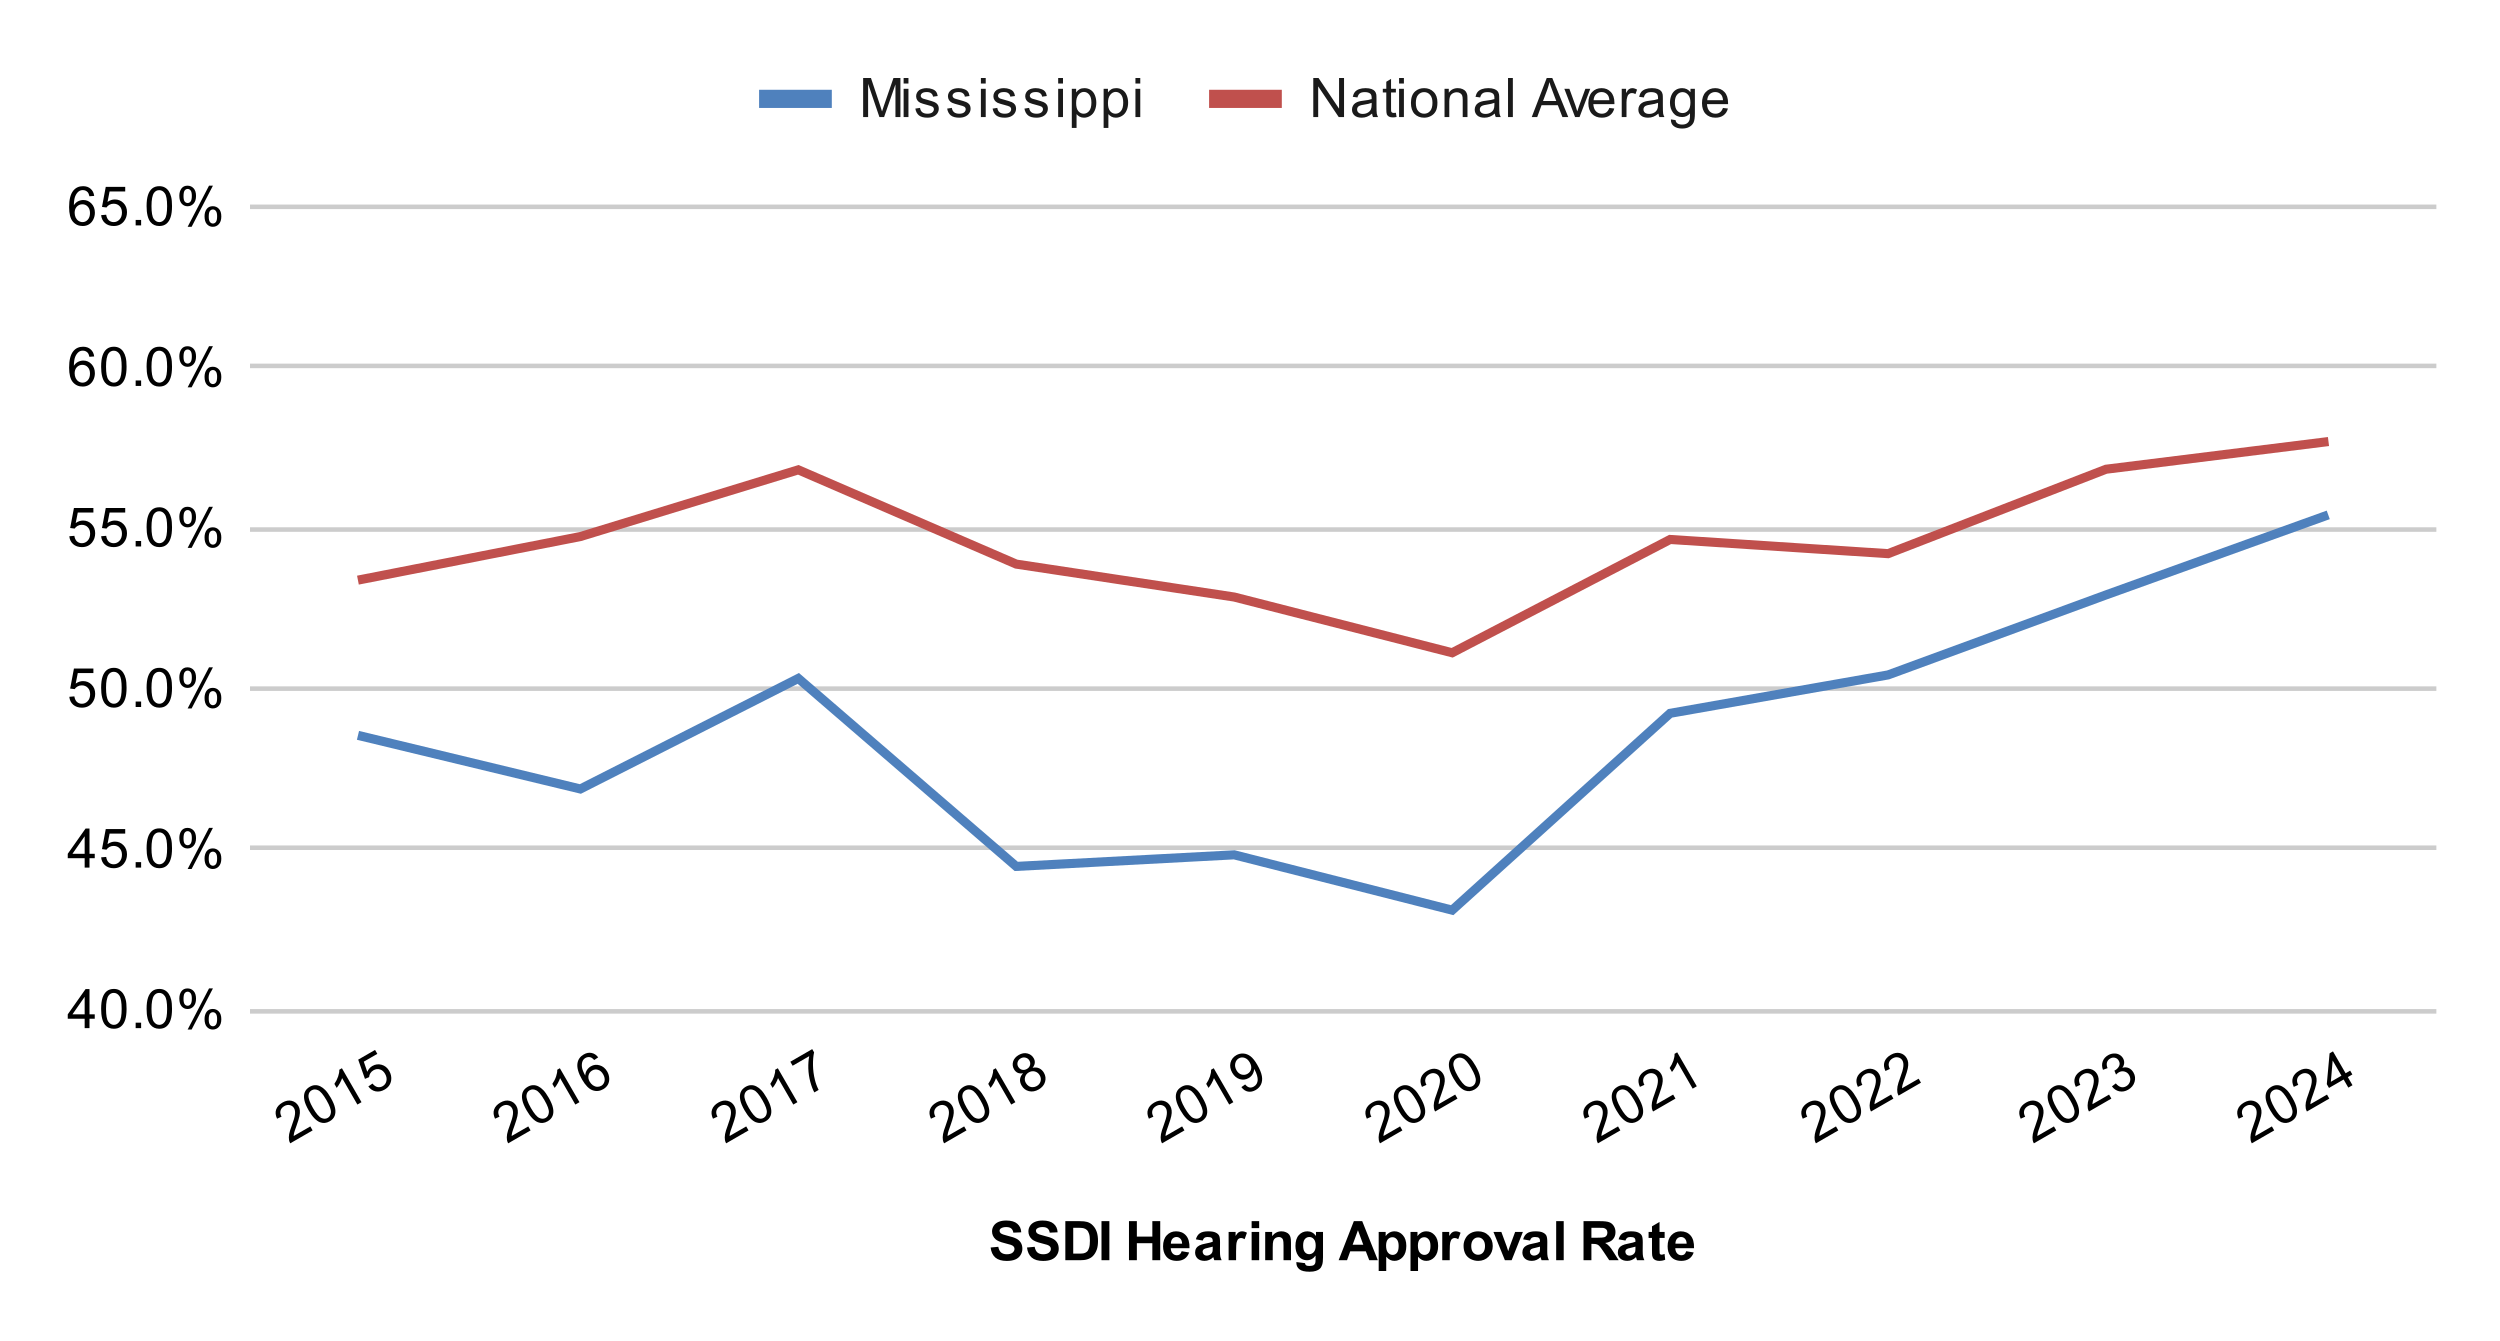 <svg xmlns:xlink="http://www.w3.org/1999/xlink" xmlns="http://www.w3.org/2000/svg" viewBox="0.0 0.0 550.0 295.0" fill="none" stroke="none" stroke-linecap="square" stroke-miterlimit="10" width="550" height="295"><path fill="#ffffff" d="M0 0L550.0 0L550.0 295.0L0 295.0L0 0Z" fill-rule="nonzero"></path><path stroke="#cccccc" stroke-width="1.0" stroke-linecap="butt" d="M55.5 222.5L535.5 222.5" fill-rule="nonzero"></path><path stroke="#cccccc" stroke-width="1.0" stroke-linecap="butt" d="M55.5 186.5L535.5 186.5" fill-rule="nonzero"></path><path stroke="#cccccc" stroke-width="1.0" stroke-linecap="butt" d="M55.5 151.5L535.5 151.5" fill-rule="nonzero"></path><path stroke="#cccccc" stroke-width="1.0" stroke-linecap="butt" d="M55.5 116.5L535.5 116.5" fill-rule="nonzero"></path><path stroke="#cccccc" stroke-width="1.0" stroke-linecap="butt" d="M55.5 80.5L535.5 80.5" fill-rule="nonzero"></path><path stroke="#cccccc" stroke-width="1.0" stroke-linecap="butt" d="M55.5 45.5L535.5 45.5" fill-rule="nonzero"></path><clipPath id="id_0"><path d="M55.75 45.583L535.25 45.583L535.25 222.188L55.75 222.188L55.75 45.583Z" clip-rule="nonzero"></path></clipPath><path stroke="#4f81bd" stroke-width="2.0" stroke-linecap="butt" clip-path="url(#id_0)" d="M511.275 113.611L463.325 130.881L415.375 148.483L367.425 156.931L319.475 200.234L271.525 188.061L223.575 190.61L175.625 149.25L127.675 173.576L79.725 162.011" fill-rule="nonzero"></path><path stroke="#c0504d" stroke-width="2.0" stroke-linecap="butt" clip-path="url(#id_0)" d="M511.275 97.263L463.325 103.231L415.375 121.806L367.425 118.682L319.475 143.609L271.525 131.347L223.575 124.103L175.625 103.361L127.675 118.044L79.725 127.438" fill-rule="nonzero"></path><path fill="#000000" fill-opacity="0.0" clip-path="url(#id_0)" d="M514.275 113.611C514.275 115.268 512.932 116.611 511.275 116.611C509.618 116.611 508.275 115.268 508.275 113.611C508.275 111.954 509.618 110.611 511.275 110.611C512.932 110.611 514.275 111.954 514.275 113.611Z" fill-rule="nonzero"></path><path fill="#000000" fill-opacity="0.0" clip-path="url(#id_0)" d="M466.325 130.881C466.325 132.538 464.982 133.881 463.325 133.881C461.668 133.881 460.325 132.538 460.325 130.881C460.325 129.224 461.668 127.881 463.325 127.881C464.982 127.881 466.325 129.224 466.325 130.881Z" fill-rule="nonzero"></path><path fill="#000000" fill-opacity="0.0" clip-path="url(#id_0)" d="M418.375 148.483C418.375 150.14 417.032 151.483 415.375 151.483C413.718 151.483 412.375 150.14 412.375 148.483C412.375 146.827 413.718 145.483 415.375 145.483C417.032 145.483 418.375 146.827 418.375 148.483Z" fill-rule="nonzero"></path><path fill="#000000" fill-opacity="0.0" clip-path="url(#id_0)" d="M370.425 156.931C370.425 158.588 369.082 159.931 367.425 159.931C365.768 159.931 364.425 158.588 364.425 156.931C364.425 155.274 365.768 153.931 367.425 153.931C369.082 153.931 370.425 155.274 370.425 156.931Z" fill-rule="nonzero"></path><path fill="#000000" fill-opacity="0.0" clip-path="url(#id_0)" d="M322.475 200.234C322.475 201.891 321.132 203.234 319.475 203.234C317.818 203.234 316.475 201.891 316.475 200.234C316.475 198.577 317.818 197.234 319.475 197.234C321.132 197.234 322.475 198.577 322.475 200.234Z" fill-rule="nonzero"></path><path fill="#000000" fill-opacity="0.0" clip-path="url(#id_0)" d="M274.525 188.061C274.525 189.718 273.182 191.061 271.525 191.061C269.868 191.061 268.525 189.718 268.525 188.061C268.525 186.404 269.868 185.061 271.525 185.061C273.182 185.061 274.525 186.404 274.525 188.061Z" fill-rule="nonzero"></path><path fill="#000000" fill-opacity="0.0" clip-path="url(#id_0)" d="M226.575 190.61C226.575 192.266 225.232 193.61 223.575 193.61C221.918 193.61 220.575 192.266 220.575 190.61C220.575 188.953 221.918 187.61 223.575 187.61C225.232 187.61 226.575 188.953 226.575 190.61Z" fill-rule="nonzero"></path><path fill="#000000" fill-opacity="0.0" clip-path="url(#id_0)" d="M178.625 149.25C178.625 150.907 177.282 152.25 175.625 152.25C173.968 152.25 172.625 150.907 172.625 149.25C172.625 147.593 173.968 146.25 175.625 146.25C177.282 146.25 178.625 147.593 178.625 149.25Z" fill-rule="nonzero"></path><path fill="#000000" fill-opacity="0.0" clip-path="url(#id_0)" d="M130.675 173.576C130.675 175.233 129.332 176.576 127.675 176.576C126.018 176.576 124.675 175.233 124.675 173.576C124.675 171.919 126.018 170.576 127.675 170.576C129.332 170.576 130.675 171.919 130.675 173.576Z" fill-rule="nonzero"></path><path fill="#000000" fill-opacity="0.0" clip-path="url(#id_0)" d="M82.725 162.011C82.725 163.668 81.382 165.011 79.725 165.011C78.068 165.011 76.725 163.668 76.725 162.011C76.725 160.354 78.068 159.011 79.725 159.011C81.382 159.011 82.725 160.354 82.725 162.011Z" fill-rule="nonzero"></path><path fill="#000000" fill-opacity="0.0" clip-path="url(#id_0)" d="M514.275 97.263C514.275 98.92 512.932 100.263 511.275 100.263C509.618 100.263 508.275 98.92 508.275 97.263C508.275 95.606 509.618 94.263 511.275 94.263C512.932 94.263 514.275 95.606 514.275 97.263Z" fill-rule="nonzero"></path><path fill="#000000" fill-opacity="0.0" clip-path="url(#id_0)" d="M466.325 103.231C466.325 104.888 464.982 106.231 463.325 106.231C461.668 106.231 460.325 104.888 460.325 103.231C460.325 101.574 461.668 100.231 463.325 100.231C464.982 100.231 466.325 101.574 466.325 103.231Z" fill-rule="nonzero"></path><path fill="#000000" fill-opacity="0.0" clip-path="url(#id_0)" d="M418.375 121.806C418.375 123.462 417.032 124.806 415.375 124.806C413.718 124.806 412.375 123.462 412.375 121.806C412.375 120.149 413.718 118.806 415.375 118.806C417.032 118.806 418.375 120.149 418.375 121.806Z" fill-rule="nonzero"></path><path fill="#000000" fill-opacity="0.0" clip-path="url(#id_0)" d="M370.425 118.682C370.425 120.339 369.082 121.682 367.425 121.682C365.768 121.682 364.425 120.339 364.425 118.682C364.425 117.025 365.768 115.682 367.425 115.682C369.082 115.682 370.425 117.025 370.425 118.682Z" fill-rule="nonzero"></path><path fill="#000000" fill-opacity="0.0" clip-path="url(#id_0)" d="M322.475 143.609C322.475 145.266 321.132 146.609 319.475 146.609C317.818 146.609 316.475 145.266 316.475 143.609C316.475 141.952 317.818 140.609 319.475 140.609C321.132 140.609 322.475 141.952 322.475 143.609Z" fill-rule="nonzero"></path><path fill="#000000" fill-opacity="0.0" clip-path="url(#id_0)" d="M274.525 131.347C274.525 133.004 273.182 134.347 271.525 134.347C269.868 134.347 268.525 133.004 268.525 131.347C268.525 129.69 269.868 128.347 271.525 128.347C273.182 128.347 274.525 129.69 274.525 131.347Z" fill-rule="nonzero"></path><path fill="#000000" fill-opacity="0.0" clip-path="url(#id_0)" d="M226.575 124.103C226.575 125.76 225.232 127.103 223.575 127.103C221.918 127.103 220.575 125.76 220.575 124.103C220.575 122.446 221.918 121.103 223.575 121.103C225.232 121.103 226.575 122.446 226.575 124.103Z" fill-rule="nonzero"></path><path fill="#000000" fill-opacity="0.0" clip-path="url(#id_0)" d="M178.625 103.361C178.625 105.018 177.282 106.361 175.625 106.361C173.968 106.361 172.625 105.018 172.625 103.361C172.625 101.704 173.968 100.361 175.625 100.361C177.282 100.361 178.625 101.704 178.625 103.361Z" fill-rule="nonzero"></path><path fill="#000000" fill-opacity="0.0" clip-path="url(#id_0)" d="M130.675 118.044C130.675 119.701 129.332 121.044 127.675 121.044C126.018 121.044 124.675 119.701 124.675 118.044C124.675 116.387 126.018 115.044 127.675 115.044C129.332 115.044 130.675 116.387 130.675 118.044Z" fill-rule="nonzero"></path><path fill="#000000" fill-opacity="0.0" clip-path="url(#id_0)" d="M82.725 127.438C82.725 129.095 81.382 130.438 79.725 130.438C78.068 130.438 76.725 129.095 76.725 127.438C76.725 125.781 78.068 124.438 79.725 124.438C81.382 124.438 82.725 125.781 82.725 127.438Z" fill-rule="nonzero"></path><path fill="#000000" d="M217.938 274.453L219.625 274.297Q219.781 275.141 220.234 275.547Q220.703 275.938 221.5 275.938Q222.328 275.938 222.75 275.594Q223.188 275.234 223.188 274.75Q223.188 274.453 223.0 274.234Q222.828 274.016 222.375 273.859Q222.078 273.75 221.0 273.484Q219.594 273.141 219.031 272.641Q218.25 271.922 218.25 270.906Q218.25 270.25 218.609 269.688Q218.984 269.109 219.688 268.812Q220.391 268.516 221.375 268.516Q223.0 268.516 223.812 269.234Q224.625 269.938 224.672 271.109L222.938 271.188Q222.828 270.531 222.453 270.25Q222.094 269.953 221.359 269.953Q220.609 269.953 220.172 270.266Q219.906 270.453 219.906 270.797Q219.906 271.094 220.156 271.312Q220.484 271.594 221.75 271.891Q223.016 272.188 223.625 272.516Q224.234 272.828 224.578 273.391Q224.922 273.938 224.922 274.75Q224.922 275.484 224.5 276.141Q224.094 276.781 223.344 277.094Q222.594 277.406 221.484 277.406Q219.844 277.406 218.969 276.656Q218.109 275.891 217.938 274.453ZM225.938 274.453L227.625 274.297Q227.781 275.141 228.234 275.547Q228.703 275.938 229.5 275.938Q230.328 275.938 230.75 275.594Q231.188 275.234 231.188 274.75Q231.188 274.453 231.0 274.234Q230.828 274.016 230.375 273.859Q230.078 273.75 229.0 273.484Q227.594 273.141 227.031 272.641Q226.25 271.922 226.25 270.906Q226.25 270.25 226.609 269.688Q226.984 269.109 227.688 268.812Q228.391 268.516 229.375 268.516Q231.0 268.516 231.812 269.234Q232.625 269.938 232.672 271.109L230.938 271.188Q230.828 270.531 230.453 270.25Q230.094 269.953 229.359 269.953Q228.609 269.953 228.172 270.266Q227.906 270.453 227.906 270.797Q227.906 271.094 228.156 271.312Q228.484 271.594 229.75 271.891Q231.016 272.188 231.625 272.516Q232.234 272.828 232.578 273.391Q232.922 273.938 232.922 274.75Q232.922 275.484 232.5 276.141Q232.094 276.781 231.344 277.094Q230.594 277.406 229.484 277.406Q227.844 277.406 226.969 276.656Q226.109 275.891 225.938 274.453ZM234.375 268.656L237.531 268.656Q238.609 268.656 239.172 268.828Q239.922 269.047 240.453 269.625Q241.0 270.188 241.281 271.016Q241.562 271.828 241.562 273.031Q241.562 274.094 241.312 274.859Q240.984 275.797 240.391 276.375Q239.938 276.828 239.172 277.062Q238.594 277.25 237.625 277.25L234.375 277.25L234.375 268.656ZM236.109 270.109L236.109 275.797L237.391 275.797Q238.125 275.797 238.453 275.719Q238.875 275.609 239.141 275.359Q239.422 275.109 239.594 274.531Q239.781 273.953 239.781 272.953Q239.781 271.969 239.594 271.438Q239.422 270.891 239.109 270.594Q238.797 270.297 238.312 270.188Q237.938 270.109 236.875 270.109L236.109 270.109ZM242.328 277.25L242.328 268.656L244.062 268.656L244.062 277.25L242.328 277.25ZM248.375 277.25L248.375 268.656L250.109 268.656L250.109 272.047L253.516 272.047L253.516 268.656L255.25 268.656L255.25 277.25L253.516 277.25L253.516 273.5L250.109 273.5L250.109 277.25L248.375 277.25ZM259.969 275.266L261.609 275.547Q261.297 276.453 260.609 276.922Q259.922 277.391 258.906 277.391Q257.281 277.391 256.5 276.328Q255.875 275.484 255.875 274.188Q255.875 272.641 256.688 271.766Q257.5 270.891 258.734 270.891Q260.125 270.891 260.922 271.812Q261.734 272.719 261.688 274.609L257.562 274.609Q257.594 275.344 257.969 275.75Q258.344 276.156 258.922 276.156Q259.297 276.156 259.562 275.953Q259.828 275.734 259.969 275.266ZM260.062 273.609Q260.047 272.891 259.688 272.516Q259.344 272.141 258.828 272.141Q258.297 272.141 257.938 272.531Q257.594 272.938 257.594 273.609L260.062 273.609ZM264.594 272.922L263.094 272.656Q263.344 271.75 263.953 271.328Q264.578 270.891 265.797 270.891Q266.891 270.891 267.422 271.156Q267.969 271.406 268.188 271.812Q268.406 272.203 268.406 273.281L268.391 275.203Q268.391 276.031 268.469 276.422Q268.547 276.797 268.766 277.25L267.141 277.25Q267.078 277.078 266.984 276.766Q266.938 276.609 266.922 276.562Q266.5 276.984 266.016 277.188Q265.547 277.391 265.0 277.391Q264.031 277.391 263.469 276.875Q262.922 276.344 262.922 275.547Q262.922 275.016 263.172 274.609Q263.438 274.203 263.891 273.984Q264.344 273.75 265.203 273.594Q266.344 273.375 266.797 273.188L266.797 273.031Q266.797 272.547 266.562 272.344Q266.328 272.141 265.672 272.141Q265.234 272.141 264.984 272.312Q264.75 272.484 264.594 272.922ZM266.797 274.266Q266.484 274.359 265.797 274.516Q265.109 274.656 264.891 274.797Q264.578 275.031 264.578 275.375Q264.578 275.719 264.828 275.984Q265.094 276.234 265.484 276.234Q265.938 276.234 266.344 275.938Q266.641 275.719 266.734 275.391Q266.797 275.188 266.797 274.594L266.797 274.266ZM271.938 277.25L270.297 277.25L270.297 271.031L271.828 271.031L271.828 271.906Q272.219 271.281 272.531 271.094Q272.844 270.891 273.234 270.891Q273.797 270.891 274.328 271.203L273.812 272.625Q273.391 272.359 273.047 272.359Q272.688 272.359 272.453 272.562Q272.219 272.75 272.078 273.25Q271.938 273.734 271.938 275.328L271.938 277.25ZM275.359 270.188L275.359 268.656L277.016 268.656L277.016 270.188L275.359 270.188ZM275.359 277.25L275.359 271.031L277.016 271.031L277.016 277.25L275.359 277.25ZM284.016 277.25L282.375 277.25L282.375 274.078Q282.375 273.062 282.266 272.766Q282.172 272.469 281.922 272.312Q281.688 272.141 281.359 272.141Q280.922 272.141 280.578 272.375Q280.25 272.609 280.125 273.0Q280.0 273.391 280.0 274.438L280.0 277.25L278.344 277.25L278.344 271.031L279.875 271.031L279.875 271.938Q280.688 270.891 281.938 270.891Q282.469 270.891 282.922 271.094Q283.375 271.281 283.609 271.594Q283.844 271.891 283.922 272.281Q284.016 272.656 284.016 273.375L284.016 277.25ZM285.203 277.656L287.094 277.891Q287.141 278.219 287.312 278.344Q287.547 278.516 288.047 278.516Q288.688 278.516 289.016 278.328Q289.234 278.188 289.344 277.906Q289.422 277.703 289.422 277.156L289.422 276.234Q288.672 277.25 287.547 277.25Q286.297 277.25 285.562 276.188Q285.0 275.344 285.0 274.109Q285.0 272.531 285.75 271.719Q286.5 270.891 287.625 270.891Q288.766 270.891 289.516 271.906L289.516 271.031L291.062 271.031L291.062 276.609Q291.062 277.719 290.875 278.25Q290.703 278.797 290.375 279.109Q290.047 279.422 289.5 279.594Q288.953 279.781 288.109 279.781Q286.531 279.781 285.859 279.234Q285.203 278.688 285.203 277.859Q285.203 277.781 285.203 277.656ZM286.688 274.016Q286.688 275.0 287.062 275.469Q287.453 275.922 288.016 275.922Q288.609 275.922 289.031 275.453Q289.453 274.969 289.453 274.047Q289.453 273.078 289.047 272.609Q288.656 272.141 288.047 272.141Q287.453 272.141 287.062 272.609Q286.688 273.062 286.688 274.016ZM303.125 277.25L301.234 277.25L300.484 275.297L297.047 275.297L296.344 277.25L294.5 277.25L297.844 268.656L299.688 268.656L303.125 277.25ZM299.922 273.844L298.75 270.656L297.578 273.844L299.922 273.844ZM303.312 271.031L304.844 271.031L304.844 271.938Q305.156 271.469 305.656 271.188Q306.172 270.891 306.797 270.891Q307.875 270.891 308.625 271.734Q309.391 272.578 309.391 274.109Q309.391 275.656 308.625 276.531Q307.859 277.391 306.781 277.391Q306.266 277.391 305.844 277.188Q305.422 276.984 304.969 276.484L304.969 279.625L303.312 279.625L303.312 271.031ZM304.938 274.031Q304.938 275.078 305.359 275.578Q305.781 276.078 306.375 276.078Q306.953 276.078 307.328 275.625Q307.703 275.156 307.703 274.109Q307.703 273.141 307.312 272.672Q306.922 272.188 306.344 272.188Q305.734 272.188 305.328 272.656Q304.938 273.125 304.938 274.031ZM310.312 271.031L311.844 271.031L311.844 271.938Q312.156 271.469 312.656 271.188Q313.172 270.891 313.797 270.891Q314.875 270.891 315.625 271.734Q316.391 272.578 316.391 274.109Q316.391 275.656 315.625 276.531Q314.859 277.391 313.781 277.391Q313.266 277.391 312.844 277.188Q312.422 276.984 311.969 276.484L311.969 279.625L310.312 279.625L310.312 271.031ZM311.938 274.031Q311.938 275.078 312.359 275.578Q312.781 276.078 313.375 276.078Q313.953 276.078 314.328 275.625Q314.703 275.156 314.703 274.109Q314.703 273.141 314.312 272.672Q313.922 272.188 313.344 272.188Q312.734 272.188 312.328 272.656Q311.938 273.125 311.938 274.031ZM318.938 277.25L317.297 277.25L317.297 271.031L318.828 271.031L318.828 271.906Q319.219 271.281 319.531 271.094Q319.844 270.891 320.234 270.891Q320.797 270.891 321.328 271.203L320.812 272.625Q320.391 272.359 320.047 272.359Q319.688 272.359 319.453 272.562Q319.219 272.75 319.078 273.25Q318.938 273.734 318.938 275.328L318.938 277.25ZM321.984 274.047Q321.984 273.234 322.391 272.469Q322.797 271.688 323.531 271.297Q324.266 270.891 325.188 270.891Q326.594 270.891 327.5 271.812Q328.406 272.719 328.406 274.125Q328.406 275.531 327.484 276.469Q326.578 277.391 325.203 277.391Q324.344 277.391 323.562 277.0Q322.797 276.609 322.391 275.875Q321.984 275.125 321.984 274.047ZM323.672 274.141Q323.672 275.062 324.109 275.562Q324.547 276.047 325.188 276.047Q325.844 276.047 326.266 275.562Q326.703 275.062 326.703 274.125Q326.703 273.219 326.266 272.734Q325.844 272.234 325.188 272.234Q324.547 272.234 324.109 272.734Q323.672 273.219 323.672 274.141ZM331.078 277.25L328.562 271.031L330.297 271.031L331.469 274.203L331.812 275.266Q331.938 274.859 331.969 274.734Q332.062 274.469 332.156 274.203L333.328 271.031L335.031 271.031L332.562 277.25L331.078 277.25ZM336.594 272.922L335.094 272.656Q335.344 271.75 335.953 271.328Q336.578 270.891 337.797 270.891Q338.891 270.891 339.422 271.156Q339.969 271.406 340.188 271.812Q340.406 272.203 340.406 273.281L340.391 275.203Q340.391 276.031 340.469 276.422Q340.547 276.797 340.766 277.25L339.141 277.25Q339.078 277.078 338.984 276.766Q338.938 276.609 338.922 276.562Q338.5 276.984 338.016 277.188Q337.547 277.391 337.0 277.391Q336.031 277.391 335.469 276.875Q334.922 276.344 334.922 275.547Q334.922 275.016 335.172 274.609Q335.438 274.203 335.891 273.984Q336.344 273.75 337.203 273.594Q338.344 273.375 338.797 273.188L338.797 273.031Q338.797 272.547 338.562 272.344Q338.328 272.141 337.672 272.141Q337.234 272.141 336.984 272.312Q336.75 272.484 336.594 272.922ZM338.797 274.266Q338.484 274.359 337.797 274.516Q337.109 274.656 336.891 274.797Q336.578 275.031 336.578 275.375Q336.578 275.719 336.828 275.984Q337.094 276.234 337.484 276.234Q337.938 276.234 338.344 275.938Q338.641 275.719 338.734 275.391Q338.797 275.188 338.797 274.594L338.797 274.266ZM342.359 277.25L342.359 268.656L344.016 268.656L344.016 277.25L342.359 277.25ZM348.375 277.25L348.375 268.656L352.031 268.656Q353.406 268.656 354.031 268.891Q354.656 269.125 355.031 269.719Q355.406 270.312 355.406 271.062Q355.406 272.031 354.828 272.672Q354.266 273.297 353.141 273.453Q353.703 273.781 354.062 274.188Q354.438 274.578 355.047 275.578L356.109 277.25L354.031 277.25L352.781 275.375Q352.109 274.375 351.859 274.125Q351.609 273.859 351.328 273.766Q351.062 273.656 350.469 273.656L350.109 273.656L350.109 277.25L348.375 277.25ZM350.109 272.297L351.391 272.297Q352.641 272.297 352.953 272.188Q353.266 272.078 353.438 271.828Q353.625 271.562 353.625 271.172Q353.625 270.75 353.391 270.484Q353.156 270.219 352.734 270.141Q352.516 270.109 351.469 270.109L350.109 270.109L350.109 272.297ZM357.594 272.922L356.094 272.656Q356.344 271.75 356.953 271.328Q357.578 270.891 358.797 270.891Q359.891 270.891 360.422 271.156Q360.969 271.406 361.188 271.812Q361.406 272.203 361.406 273.281L361.391 275.203Q361.391 276.031 361.469 276.422Q361.547 276.797 361.766 277.25L360.141 277.25Q360.078 277.078 359.984 276.766Q359.938 276.609 359.922 276.562Q359.5 276.984 359.016 277.188Q358.547 277.391 358.0 277.391Q357.031 277.391 356.469 276.875Q355.922 276.344 355.922 275.547Q355.922 275.016 356.172 274.609Q356.438 274.203 356.891 273.984Q357.344 273.75 358.203 273.594Q359.344 273.375 359.797 273.188L359.797 273.031Q359.797 272.547 359.562 272.344Q359.328 272.141 358.672 272.141Q358.234 272.141 357.984 272.312Q357.75 272.484 357.594 272.922ZM359.797 274.266Q359.484 274.359 358.797 274.516Q358.109 274.656 357.891 274.797Q357.578 275.031 357.578 275.375Q357.578 275.719 357.828 275.984Q358.094 276.234 358.484 276.234Q358.938 276.234 359.344 275.938Q359.641 275.719 359.734 275.391Q359.797 275.188 359.797 274.594L359.797 274.266ZM366.219 271.031L366.219 272.344L365.094 272.344L365.094 274.844Q365.094 275.609 365.125 275.734Q365.156 275.859 365.266 275.953Q365.391 276.031 365.547 276.031Q365.781 276.031 366.203 275.859L366.344 277.141Q365.781 277.391 365.047 277.391Q364.609 277.391 364.25 277.25Q363.891 277.094 363.719 276.859Q363.562 276.609 363.484 276.219Q363.438 275.922 363.438 275.047L363.438 272.344L362.688 272.344L362.688 271.031L363.438 271.031L363.438 269.797L365.094 268.828L365.094 271.031L366.219 271.031ZM370.969 275.266L372.609 275.547Q372.297 276.453 371.609 276.922Q370.922 277.391 369.906 277.391Q368.281 277.391 367.5 276.328Q366.875 275.484 366.875 274.188Q366.875 272.641 367.688 271.766Q368.5 270.891 369.734 270.891Q371.125 270.891 371.922 271.812Q372.734 272.719 372.688 274.609L368.562 274.609Q368.594 275.344 368.969 275.75Q369.344 276.156 369.922 276.156Q370.297 276.156 370.562 275.953Q370.828 275.734 370.969 275.266ZM371.062 273.609Q371.047 272.891 370.688 272.516Q370.344 272.141 369.828 272.141Q369.297 272.141 368.938 272.531Q368.594 272.938 368.594 273.609L371.062 273.609Z" fill-rule="nonzero"></path><path fill="#000000" d="M18.625 226.188L18.625 224.125L14.906 224.125L14.906 223.157L18.828 217.594L19.688 217.594L19.688 223.157L20.844 223.157L20.844 224.125L19.688 224.125L19.688 226.188L18.625 226.188ZM18.625 223.157L18.625 219.297L15.938 223.157L18.625 223.157ZM22.25 221.953Q22.25 220.422 22.562 219.5Q22.875 218.563 23.484 218.063Q24.109 217.563 25.047 217.563Q25.734 217.563 26.25 217.844Q26.781 218.125 27.125 218.657Q27.469 219.172 27.656 219.922Q27.844 220.672 27.844 221.953Q27.844 223.469 27.531 224.391Q27.234 225.313 26.609 225.828Q26.0 226.328 25.047 226.328Q23.812 226.328 23.094 225.438Q22.25 224.375 22.25 221.953ZM23.328 221.953Q23.328 224.063 23.828 224.766Q24.328 225.469 25.047 225.469Q25.781 225.469 26.266 224.766Q26.766 224.063 26.766 221.953Q26.766 219.828 26.266 219.141Q25.781 218.438 25.031 218.438Q24.312 218.438 23.875 219.047Q23.328 219.828 23.328 221.953ZM29.844 226.188L29.844 224.985L31.047 224.985L31.047 226.188L29.844 226.188ZM32.25 221.953Q32.25 220.422 32.562 219.5Q32.875 218.563 33.484 218.063Q34.109 217.563 35.047 217.563Q35.734 217.563 36.25 217.844Q36.781 218.125 37.125 218.657Q37.469 219.172 37.656 219.922Q37.844 220.672 37.844 221.953Q37.844 223.469 37.531 224.391Q37.234 225.313 36.609 225.828Q36.0 226.328 35.047 226.328Q33.812 226.328 33.094 225.438Q32.25 224.375 32.25 221.953ZM33.328 221.953Q33.328 224.063 33.828 224.766Q34.328 225.469 35.047 225.469Q35.781 225.469 36.266 224.766Q36.766 224.063 36.766 221.953Q36.766 219.828 36.266 219.141Q35.781 218.438 35.031 218.438Q34.312 218.438 33.875 219.047Q33.328 219.828 33.328 221.953ZM39.453 219.657Q39.453 218.735 39.906 218.094Q40.375 217.453 41.25 217.453Q42.062 217.453 42.594 218.032Q43.125 218.61 43.125 219.719Q43.125 220.813 42.578 221.407Q42.047 221.985 41.266 221.985Q40.484 221.985 39.969 221.407Q39.453 220.828 39.453 219.657ZM41.281 218.172Q40.891 218.172 40.625 218.516Q40.375 218.86 40.375 219.766Q40.375 220.594 40.625 220.938Q40.891 221.266 41.281 221.266Q41.688 221.266 41.938 220.922Q42.203 220.578 42.203 219.688Q42.203 218.844 41.938 218.516Q41.672 218.172 41.281 218.172ZM41.281 226.5L45.984 217.453L46.844 217.453L42.156 226.5L41.281 226.5ZM45.0 224.172Q45.0 223.25 45.453 222.61Q45.922 221.969 46.812 221.969Q47.625 221.969 48.156 222.547Q48.688 223.11 48.688 224.235Q48.688 225.328 48.141 225.922Q47.609 226.5 46.812 226.5Q46.047 226.5 45.516 225.922Q45.0 225.344 45.0 224.172ZM46.844 222.688Q46.438 222.688 46.172 223.032Q45.922 223.375 45.922 224.282Q45.922 225.094 46.188 225.438Q46.453 225.782 46.844 225.782Q47.234 225.782 47.5 225.438Q47.766 225.094 47.766 224.188Q47.766 223.36 47.5 223.032Q47.234 222.688 46.844 222.688Z" fill-rule="nonzero"></path><path fill="#000000" d="M18.625 190.867L18.625 188.804L14.906 188.804L14.906 187.836L18.828 182.273L19.688 182.273L19.688 187.836L20.844 187.836L20.844 188.804L19.688 188.804L19.688 190.867L18.625 190.867ZM18.625 187.836L18.625 183.976L15.938 187.836L18.625 187.836ZM22.25 188.617L23.359 188.523Q23.484 189.336 23.922 189.742Q24.375 190.148 25.016 190.148Q25.766 190.148 26.297 189.57Q26.828 188.992 26.828 188.054Q26.828 187.148 26.312 186.633Q25.812 186.101 24.984 186.101Q24.484 186.101 24.062 186.336Q23.656 186.57 23.422 186.929L22.438 186.804L23.266 182.398L27.547 182.398L27.547 183.398L24.109 183.398L23.656 185.711Q24.422 185.164 25.266 185.164Q26.391 185.164 27.156 185.945Q27.938 186.726 27.938 187.961Q27.938 189.117 27.266 189.976Q26.438 191.008 25.016 191.008Q23.844 191.008 23.094 190.351Q22.359 189.695 22.25 188.617ZM29.844 190.867L29.844 189.664L31.047 189.664L31.047 190.867L29.844 190.867ZM32.25 186.633Q32.25 185.101 32.562 184.179Q32.875 183.242 33.484 182.742Q34.109 182.242 35.047 182.242Q35.734 182.242 36.25 182.523Q36.781 182.804 37.125 183.336Q37.469 183.851 37.656 184.601Q37.844 185.351 37.844 186.633Q37.844 188.148 37.531 189.07Q37.234 189.992 36.609 190.508Q36.0 191.008 35.047 191.008Q33.812 191.008 33.094 190.117Q32.25 189.054 32.25 186.633ZM33.328 186.633Q33.328 188.742 33.828 189.445Q34.328 190.148 35.047 190.148Q35.781 190.148 36.266 189.445Q36.766 188.742 36.766 186.633Q36.766 184.508 36.266 183.82Q35.781 183.117 35.031 183.117Q34.312 183.117 33.875 183.726Q33.328 184.508 33.328 186.633ZM39.453 184.336Q39.453 183.414 39.906 182.773Q40.375 182.133 41.25 182.133Q42.062 182.133 42.594 182.711Q43.125 183.289 43.125 184.398Q43.125 185.492 42.578 186.086Q42.047 186.664 41.266 186.664Q40.484 186.664 39.969 186.086Q39.453 185.508 39.453 184.336ZM41.281 182.851Q40.891 182.851 40.625 183.195Q40.375 183.539 40.375 184.445Q40.375 185.273 40.625 185.617Q40.891 185.945 41.281 185.945Q41.688 185.945 41.938 185.601Q42.203 185.258 42.203 184.367Q42.203 183.523 41.938 183.195Q41.672 182.851 41.281 182.851ZM41.281 191.179L45.984 182.133L46.844 182.133L42.156 191.179L41.281 191.179ZM45.0 188.851Q45.0 187.929 45.453 187.289Q45.922 186.648 46.812 186.648Q47.625 186.648 48.156 187.226Q48.688 187.789 48.688 188.914Q48.688 190.008 48.141 190.601Q47.609 191.179 46.812 191.179Q46.047 191.179 45.516 190.601Q45.0 190.023 45.0 188.851ZM46.844 187.367Q46.438 187.367 46.172 187.711Q45.922 188.054 45.922 188.961Q45.922 189.773 46.188 190.117Q46.453 190.461 46.844 190.461Q47.234 190.461 47.5 190.117Q47.766 189.773 47.766 188.867Q47.766 188.039 47.5 187.711Q47.234 187.367 46.844 187.367Z" fill-rule="nonzero"></path><path fill="#000000" d="M15.25 153.296L16.359 153.202Q16.484 154.015 16.922 154.421Q17.375 154.827 18.016 154.827Q18.766 154.827 19.297 154.249Q19.828 153.671 19.828 152.734Q19.828 151.827 19.312 151.312Q18.812 150.78 17.984 150.78Q17.484 150.78 17.062 151.015Q16.656 151.249 16.422 151.609L15.438 151.484L16.266 147.077L20.547 147.077L20.547 148.077L17.109 148.077L16.656 150.39Q17.422 149.843 18.266 149.843Q19.391 149.843 20.156 150.624Q20.938 151.405 20.938 152.64Q20.938 153.796 20.266 154.655Q19.438 155.687 18.016 155.687Q16.844 155.687 16.094 155.03Q15.359 154.374 15.25 153.296ZM22.25 151.312Q22.25 149.78 22.562 148.859Q22.875 147.921 23.484 147.421Q24.109 146.921 25.047 146.921Q25.734 146.921 26.25 147.202Q26.781 147.484 27.125 148.015Q27.469 148.53 27.656 149.28Q27.844 150.03 27.844 151.312Q27.844 152.827 27.531 153.749Q27.234 154.671 26.609 155.187Q26.0 155.687 25.047 155.687Q23.812 155.687 23.094 154.796Q22.25 153.734 22.25 151.312ZM23.328 151.312Q23.328 153.421 23.828 154.124Q24.328 154.827 25.047 154.827Q25.781 154.827 26.266 154.124Q26.766 153.421 26.766 151.312Q26.766 149.187 26.266 148.499Q25.781 147.796 25.031 147.796Q24.312 147.796 23.875 148.405Q23.328 149.187 23.328 151.312ZM29.844 155.546L29.844 154.343L31.047 154.343L31.047 155.546L29.844 155.546ZM32.25 151.312Q32.25 149.78 32.562 148.859Q32.875 147.921 33.484 147.421Q34.109 146.921 35.047 146.921Q35.734 146.921 36.25 147.202Q36.781 147.484 37.125 148.015Q37.469 148.53 37.656 149.28Q37.844 150.03 37.844 151.312Q37.844 152.827 37.531 153.749Q37.234 154.671 36.609 155.187Q36.0 155.687 35.047 155.687Q33.812 155.687 33.094 154.796Q32.25 153.734 32.25 151.312ZM33.328 151.312Q33.328 153.421 33.828 154.124Q34.328 154.827 35.047 154.827Q35.781 154.827 36.266 154.124Q36.766 153.421 36.766 151.312Q36.766 149.187 36.266 148.499Q35.781 147.796 35.031 147.796Q34.312 147.796 33.875 148.405Q33.328 149.187 33.328 151.312ZM39.453 149.015Q39.453 148.093 39.906 147.452Q40.375 146.812 41.25 146.812Q42.062 146.812 42.594 147.39Q43.125 147.968 43.125 149.077Q43.125 150.171 42.578 150.765Q42.047 151.343 41.266 151.343Q40.484 151.343 39.969 150.765Q39.453 150.187 39.453 149.015ZM41.281 147.53Q40.891 147.53 40.625 147.874Q40.375 148.218 40.375 149.124Q40.375 149.952 40.625 150.296Q40.891 150.624 41.281 150.624Q41.688 150.624 41.938 150.28Q42.203 149.937 42.203 149.046Q42.203 148.202 41.938 147.874Q41.672 147.53 41.281 147.53ZM41.281 155.859L45.984 146.812L46.844 146.812L42.156 155.859L41.281 155.859ZM45.0 153.53Q45.0 152.609 45.453 151.968Q45.922 151.327 46.812 151.327Q47.625 151.327 48.156 151.905Q48.688 152.468 48.688 153.593Q48.688 154.687 48.141 155.28Q47.609 155.859 46.812 155.859Q46.047 155.859 45.516 155.28Q45.0 154.702 45.0 153.53ZM46.844 152.046Q46.438 152.046 46.172 152.39Q45.922 152.734 45.922 153.64Q45.922 154.452 46.188 154.796Q46.453 155.14 46.844 155.14Q47.234 155.14 47.5 154.796Q47.766 154.452 47.766 153.546Q47.766 152.718 47.5 152.39Q47.234 152.046 46.844 152.046Z" fill-rule="nonzero"></path><path fill="#000000" d="M15.25 117.975L16.359 117.881Q16.484 118.694 16.922 119.1Q17.375 119.506 18.016 119.506Q18.766 119.506 19.297 118.928Q19.828 118.35 19.828 117.413Q19.828 116.506 19.312 115.991Q18.812 115.46 17.984 115.46Q17.484 115.46 17.062 115.694Q16.656 115.928 16.422 116.288L15.438 116.163L16.266 111.756L20.547 111.756L20.547 112.756L17.109 112.756L16.656 115.069Q17.422 114.522 18.266 114.522Q19.391 114.522 20.156 115.303Q20.938 116.085 20.938 117.319Q20.938 118.475 20.266 119.335Q19.438 120.366 18.016 120.366Q16.844 120.366 16.094 119.71Q15.359 119.053 15.25 117.975ZM22.25 117.975L23.359 117.881Q23.484 118.694 23.922 119.1Q24.375 119.506 25.016 119.506Q25.766 119.506 26.297 118.928Q26.828 118.35 26.828 117.413Q26.828 116.506 26.312 115.991Q25.812 115.46 24.984 115.46Q24.484 115.46 24.062 115.694Q23.656 115.928 23.422 116.288L22.438 116.163L23.266 111.756L27.547 111.756L27.547 112.756L24.109 112.756L23.656 115.069Q24.422 114.522 25.266 114.522Q26.391 114.522 27.156 115.303Q27.938 116.085 27.938 117.319Q27.938 118.475 27.266 119.335Q26.438 120.366 25.016 120.366Q23.844 120.366 23.094 119.71Q22.359 119.053 22.25 117.975ZM29.844 120.225L29.844 119.022L31.047 119.022L31.047 120.225L29.844 120.225ZM32.25 115.991Q32.25 114.46 32.562 113.538Q32.875 112.6 33.484 112.1Q34.109 111.6 35.047 111.6Q35.734 111.6 36.25 111.881Q36.781 112.163 37.125 112.694Q37.469 113.21 37.656 113.96Q37.844 114.71 37.844 115.991Q37.844 117.506 37.531 118.428Q37.234 119.35 36.609 119.866Q36.0 120.366 35.047 120.366Q33.812 120.366 33.094 119.475Q32.25 118.413 32.25 115.991ZM33.328 115.991Q33.328 118.1 33.828 118.803Q34.328 119.506 35.047 119.506Q35.781 119.506 36.266 118.803Q36.766 118.1 36.766 115.991Q36.766 113.866 36.266 113.178Q35.781 112.475 35.031 112.475Q34.312 112.475 33.875 113.085Q33.328 113.866 33.328 115.991ZM39.453 113.694Q39.453 112.772 39.906 112.131Q40.375 111.491 41.25 111.491Q42.062 111.491 42.594 112.069Q43.125 112.647 43.125 113.756Q43.125 114.85 42.578 115.444Q42.047 116.022 41.266 116.022Q40.484 116.022 39.969 115.444Q39.453 114.866 39.453 113.694ZM41.281 112.21Q40.891 112.21 40.625 112.553Q40.375 112.897 40.375 113.803Q40.375 114.631 40.625 114.975Q40.891 115.303 41.281 115.303Q41.688 115.303 41.938 114.96Q42.203 114.616 42.203 113.725Q42.203 112.881 41.938 112.553Q41.672 112.21 41.281 112.21ZM41.281 120.538L45.984 111.491L46.844 111.491L42.156 120.538L41.281 120.538ZM45.0 118.21Q45.0 117.288 45.453 116.647Q45.922 116.006 46.812 116.006Q47.625 116.006 48.156 116.585Q48.688 117.147 48.688 118.272Q48.688 119.366 48.141 119.96Q47.609 120.538 46.812 120.538Q46.047 120.538 45.516 119.96Q45.0 119.381 45.0 118.21ZM46.844 116.725Q46.438 116.725 46.172 117.069Q45.922 117.413 45.922 118.319Q45.922 119.131 46.188 119.475Q46.453 119.819 46.844 119.819Q47.234 119.819 47.5 119.475Q47.766 119.131 47.766 118.225Q47.766 117.397 47.5 117.069Q47.234 116.725 46.844 116.725Z" fill-rule="nonzero"></path><path fill="#000000" d="M20.719 78.42L19.672 78.498Q19.531 77.873 19.281 77.592Q18.844 77.139 18.219 77.139Q17.719 77.139 17.328 77.42Q16.844 77.795 16.547 78.498Q16.266 79.185 16.25 80.467Q16.625 79.889 17.172 79.607Q17.734 79.326 18.344 79.326Q19.391 79.326 20.125 80.107Q20.875 80.889 20.875 82.107Q20.875 82.92 20.516 83.623Q20.172 84.31 19.562 84.685Q18.953 85.045 18.188 85.045Q16.859 85.045 16.031 84.076Q15.203 83.107 15.203 80.889Q15.203 78.389 16.125 77.264Q16.922 76.279 18.281 76.279Q19.297 76.279 19.938 76.857Q20.594 77.42 20.719 78.42ZM16.422 82.123Q16.422 82.67 16.641 83.17Q16.875 83.654 17.281 83.92Q17.703 84.185 18.172 84.185Q18.828 84.185 19.312 83.654Q19.797 83.107 19.797 82.185Q19.797 81.295 19.312 80.779Q18.844 80.264 18.125 80.264Q17.406 80.264 16.906 80.779Q16.422 81.295 16.422 82.123ZM22.25 80.67Q22.25 79.139 22.562 78.217Q22.875 77.279 23.484 76.779Q24.109 76.279 25.047 76.279Q25.734 76.279 26.25 76.56Q26.781 76.842 27.125 77.373Q27.469 77.889 27.656 78.639Q27.844 79.389 27.844 80.67Q27.844 82.185 27.531 83.107Q27.234 84.029 26.609 84.545Q26.0 85.045 25.047 85.045Q23.812 85.045 23.094 84.154Q22.25 83.092 22.25 80.67ZM23.328 80.67Q23.328 82.779 23.828 83.482Q24.328 84.185 25.047 84.185Q25.781 84.185 26.266 83.482Q26.766 82.779 26.766 80.67Q26.766 78.545 26.266 77.857Q25.781 77.154 25.031 77.154Q24.312 77.154 23.875 77.764Q23.328 78.545 23.328 80.67ZM29.844 84.904L29.844 83.701L31.047 83.701L31.047 84.904L29.844 84.904ZM32.25 80.67Q32.25 79.139 32.562 78.217Q32.875 77.279 33.484 76.779Q34.109 76.279 35.047 76.279Q35.734 76.279 36.25 76.56Q36.781 76.842 37.125 77.373Q37.469 77.889 37.656 78.639Q37.844 79.389 37.844 80.67Q37.844 82.185 37.531 83.107Q37.234 84.029 36.609 84.545Q36.0 85.045 35.047 85.045Q33.812 85.045 33.094 84.154Q32.25 83.092 32.25 80.67ZM33.328 80.67Q33.328 82.779 33.828 83.482Q34.328 84.185 35.047 84.185Q35.781 84.185 36.266 83.482Q36.766 82.779 36.766 80.67Q36.766 78.545 36.266 77.857Q35.781 77.154 35.031 77.154Q34.312 77.154 33.875 77.764Q33.328 78.545 33.328 80.67ZM39.453 78.373Q39.453 77.451 39.906 76.81Q40.375 76.17 41.25 76.17Q42.062 76.17 42.594 76.748Q43.125 77.326 43.125 78.435Q43.125 79.529 42.578 80.123Q42.047 80.701 41.266 80.701Q40.484 80.701 39.969 80.123Q39.453 79.545 39.453 78.373ZM41.281 76.889Q40.891 76.889 40.625 77.232Q40.375 77.576 40.375 78.482Q40.375 79.31 40.625 79.654Q40.891 79.982 41.281 79.982Q41.688 79.982 41.938 79.639Q42.203 79.295 42.203 78.404Q42.203 77.56 41.938 77.232Q41.672 76.889 41.281 76.889ZM41.281 85.217L45.984 76.17L46.844 76.17L42.156 85.217L41.281 85.217ZM45.0 82.889Q45.0 81.967 45.453 81.326Q45.922 80.685 46.812 80.685Q47.625 80.685 48.156 81.264Q48.688 81.826 48.688 82.951Q48.688 84.045 48.141 84.639Q47.609 85.217 46.812 85.217Q46.047 85.217 45.516 84.639Q45.0 84.06 45.0 82.889ZM46.844 81.404Q46.438 81.404 46.172 81.748Q45.922 82.092 45.922 82.998Q45.922 83.81 46.188 84.154Q46.453 84.498 46.844 84.498Q47.234 84.498 47.5 84.154Q47.766 83.81 47.766 82.904Q47.766 82.076 47.5 81.748Q47.234 81.404 46.844 81.404Z" fill-rule="nonzero"></path><path fill="#000000" d="M20.719 43.099L19.672 43.177Q19.531 42.552 19.281 42.271Q18.844 41.818 18.219 41.818Q17.719 41.818 17.328 42.099Q16.844 42.474 16.547 43.177Q16.266 43.865 16.25 45.146Q16.625 44.568 17.172 44.286Q17.734 44.005 18.344 44.005Q19.391 44.005 20.125 44.786Q20.875 45.568 20.875 46.786Q20.875 47.599 20.516 48.302Q20.172 48.99 19.562 49.365Q18.953 49.724 18.188 49.724Q16.859 49.724 16.031 48.755Q15.203 47.786 15.203 45.568Q15.203 43.068 16.125 41.943Q16.922 40.958 18.281 40.958Q19.297 40.958 19.938 41.536Q20.594 42.099 20.719 43.099ZM16.422 46.802Q16.422 47.349 16.641 47.849Q16.875 48.333 17.281 48.599Q17.703 48.865 18.172 48.865Q18.828 48.865 19.312 48.333Q19.797 47.786 19.797 46.865Q19.797 45.974 19.312 45.458Q18.844 44.943 18.125 44.943Q17.406 44.943 16.906 45.458Q16.422 45.974 16.422 46.802ZM22.25 47.333L23.359 47.24Q23.484 48.052 23.922 48.458Q24.375 48.865 25.016 48.865Q25.766 48.865 26.297 48.286Q26.828 47.708 26.828 46.771Q26.828 45.865 26.312 45.349Q25.812 44.818 24.984 44.818Q24.484 44.818 24.062 45.052Q23.656 45.286 23.422 45.646L22.438 45.521L23.266 41.115L27.547 41.115L27.547 42.115L24.109 42.115L23.656 44.427Q24.422 43.88 25.266 43.88Q26.391 43.88 27.156 44.661Q27.938 45.443 27.938 46.677Q27.938 47.833 27.266 48.693Q26.438 49.724 25.016 49.724Q23.844 49.724 23.094 49.068Q22.359 48.411 22.25 47.333ZM29.844 49.583L29.844 48.38L31.047 48.38L31.047 49.583L29.844 49.583ZM32.25 45.349Q32.25 43.818 32.562 42.896Q32.875 41.958 33.484 41.458Q34.109 40.958 35.047 40.958Q35.734 40.958 36.25 41.24Q36.781 41.521 37.125 42.052Q37.469 42.568 37.656 43.318Q37.844 44.068 37.844 45.349Q37.844 46.865 37.531 47.786Q37.234 48.708 36.609 49.224Q36.0 49.724 35.047 49.724Q33.812 49.724 33.094 48.833Q32.25 47.771 32.25 45.349ZM33.328 45.349Q33.328 47.458 33.828 48.161Q34.328 48.865 35.047 48.865Q35.781 48.865 36.266 48.161Q36.766 47.458 36.766 45.349Q36.766 43.224 36.266 42.536Q35.781 41.833 35.031 41.833Q34.312 41.833 33.875 42.443Q33.328 43.224 33.328 45.349ZM39.453 43.052Q39.453 42.13 39.906 41.49Q40.375 40.849 41.25 40.849Q42.062 40.849 42.594 41.427Q43.125 42.005 43.125 43.115Q43.125 44.208 42.578 44.802Q42.047 45.38 41.266 45.38Q40.484 45.38 39.969 44.802Q39.453 44.224 39.453 43.052ZM41.281 41.568Q40.891 41.568 40.625 41.911Q40.375 42.255 40.375 43.161Q40.375 43.99 40.625 44.333Q40.891 44.661 41.281 44.661Q41.688 44.661 41.938 44.318Q42.203 43.974 42.203 43.083Q42.203 42.24 41.938 41.911Q41.672 41.568 41.281 41.568ZM41.281 49.896L45.984 40.849L46.844 40.849L42.156 49.896L41.281 49.896ZM45.0 47.568Q45.0 46.646 45.453 46.005Q45.922 45.365 46.812 45.365Q47.625 45.365 48.156 45.943Q48.688 46.505 48.688 47.63Q48.688 48.724 48.141 49.318Q47.609 49.896 46.812 49.896Q46.047 49.896 45.516 49.318Q45.0 48.74 45.0 47.568ZM46.844 46.083Q46.438 46.083 46.172 46.427Q45.922 46.771 45.922 47.677Q45.922 48.49 46.188 48.833Q46.453 49.177 46.844 49.177Q47.234 49.177 47.5 48.833Q47.766 48.49 47.766 47.583Q47.766 46.755 47.5 46.427Q47.234 46.083 46.844 46.083Z" fill-rule="nonzero"></path><path fill="#000000" d="M499.817 247.811L500.325 248.691L495.4 251.534Q495.212 251.21 495.141 250.836Q495.041 250.226 495.166 249.504Q495.304 248.775 495.722 247.686Q496.361 245.981 496.445 245.157Q496.542 244.326 496.245 243.811Q495.933 243.27 495.329 243.131Q494.718 242.979 494.096 243.338Q493.433 243.721 493.267 244.34Q493.101 244.959 493.494 245.671L492.505 246.115Q491.991 245.005 492.301 244.104Q492.616 243.182 493.685 242.565Q494.754 241.948 495.72 242.184Q496.687 242.42 497.195 243.299Q497.452 243.746 497.513 244.288Q497.579 244.809 497.427 245.546Q497.281 246.262 496.784 247.65Q496.357 248.817 496.261 249.215Q496.172 249.591 496.164 249.92L499.817 247.811ZM499.466 244.297Q498.701 242.971 498.511 242.016Q498.312 241.048 498.59 240.31Q498.881 239.565 499.693 239.096Q500.289 238.752 500.876 238.738Q501.477 238.716 502.04 239.004Q502.595 239.279 503.133 239.835Q503.67 240.391 504.311 241.5Q505.069 242.813 505.259 243.767Q505.463 244.714 505.179 245.473Q504.902 246.211 504.076 246.687Q503.007 247.305 501.939 246.893Q500.677 246.394 499.466 244.297ZM500.4 243.758Q501.455 245.585 502.239 245.944Q503.024 246.303 503.646 245.943Q504.282 245.576 504.35 244.725Q504.432 243.866 503.377 242.039Q502.315 240.199 501.538 239.854Q500.767 239.487 500.117 239.862Q499.495 240.221 499.421 240.968Q499.338 241.918 500.4 243.758ZM511.942 240.811L512.449 241.691L507.524 244.534Q507.337 244.21 507.265 243.836Q507.165 243.226 507.29 242.504Q507.428 241.775 507.846 240.686Q508.486 238.981 508.569 238.157Q508.666 237.326 508.37 236.811Q508.057 236.27 507.454 236.131Q506.842 235.979 506.22 236.338Q505.557 236.721 505.391 237.34Q505.225 237.959 505.618 238.671L504.63 239.115Q504.115 238.005 504.425 237.104Q504.741 236.182 505.81 235.565Q506.879 234.948 507.845 235.184Q508.811 235.42 509.319 236.299Q509.577 236.746 509.637 237.288Q509.704 237.809 509.552 238.546Q509.406 239.262 508.908 240.65Q508.481 241.817 508.386 242.215Q508.296 242.591 508.288 242.92L511.942 240.811ZM516.631 239.277L515.6 237.49L512.379 239.35L511.895 238.511L512.51 231.733L513.254 231.303L516.035 236.12L517.037 235.542L517.521 236.381L516.52 236.959L517.551 238.745L516.631 239.277ZM515.115 236.651L513.186 233.309L512.788 237.995L515.115 236.651Z" fill-rule="nonzero"></path><path fill="#000000" d="M451.867 247.811L452.375 248.691L447.45 251.534Q447.262 251.21 447.191 250.836Q447.091 250.226 447.216 249.504Q447.354 248.775 447.772 247.686Q448.411 245.981 448.495 245.157Q448.592 244.326 448.295 243.811Q447.983 243.27 447.379 243.131Q446.768 242.979 446.146 243.338Q445.483 243.721 445.317 244.34Q445.151 244.959 445.544 245.671L444.555 246.115Q444.041 245.005 444.351 244.104Q444.666 243.182 445.735 242.565Q446.804 241.948 447.77 242.184Q448.737 242.42 449.245 243.299Q449.502 243.746 449.563 244.288Q449.629 244.809 449.477 245.546Q449.331 246.262 448.834 247.65Q448.407 248.817 448.312 249.215Q448.222 249.591 448.214 249.92L451.867 247.811ZM451.516 244.297Q450.751 242.971 450.561 242.016Q450.362 241.048 450.64 240.31Q450.931 239.565 451.743 239.096Q452.339 238.752 452.926 238.738Q453.527 238.716 454.09 239.004Q454.645 239.279 455.183 239.835Q455.72 240.391 456.361 241.5Q457.119 242.813 457.309 243.767Q457.513 244.714 457.229 245.473Q456.952 246.211 456.126 246.687Q455.057 247.305 453.989 246.893Q452.727 246.394 451.516 244.297ZM452.45 243.758Q453.505 245.585 454.289 245.944Q455.074 246.303 455.696 245.943Q456.332 245.576 456.4 244.725Q456.482 243.866 455.427 242.039Q454.365 240.199 453.588 239.853Q452.817 239.487 452.167 239.862Q451.545 240.221 451.471 240.968Q451.388 241.918 452.45 243.758ZM463.992 240.811L464.5 241.691L459.574 244.534Q459.387 244.21 459.315 243.836Q459.215 243.226 459.34 242.504Q459.478 241.775 459.896 240.686Q460.536 238.981 460.619 238.157Q460.716 237.326 460.42 236.811Q460.107 236.27 459.504 236.131Q458.893 235.979 458.27 236.338Q457.607 236.721 457.441 237.34Q457.275 237.959 457.668 238.671L456.68 239.115Q456.165 238.005 456.475 237.104Q456.791 236.182 457.86 235.565Q458.929 234.948 459.895 235.184Q460.861 235.42 461.369 236.299Q461.627 236.746 461.687 237.288Q461.753 237.809 461.602 238.546Q461.456 239.262 460.958 240.65Q460.531 241.817 460.436 242.215Q460.346 242.591 460.338 242.92L463.992 240.811ZM464.625 239.002L465.475 238.349Q466.069 239.034 466.651 239.167Q467.225 239.287 467.767 238.974Q468.416 238.599 468.605 237.895Q468.794 237.191 468.411 236.528Q468.051 235.905 467.398 235.741Q466.749 235.556 466.113 235.924Q465.856 236.072 465.526 236.407L465.166 235.532Q465.269 235.491 465.323 235.46Q465.904 235.124 466.193 234.561Q466.487 233.976 466.119 233.34Q465.83 232.839 465.305 232.71Q464.771 232.567 464.23 232.879Q463.702 233.184 463.532 233.733Q463.375 234.275 463.663 234.993L462.65 235.361Q462.289 234.361 462.595 233.517Q462.893 232.659 463.773 232.151Q464.382 231.799 465.052 231.773Q465.715 231.733 466.243 232.024Q466.772 232.314 467.069 232.828Q467.342 233.302 467.319 233.856Q467.289 234.397 466.921 234.916Q467.656 234.69 468.303 234.966Q468.942 235.229 469.364 235.959Q469.926 236.934 469.6 238.024Q469.287 239.107 468.204 239.732Q467.23 240.295 466.244 240.088Q465.251 239.867 464.625 239.002Z" fill-rule="nonzero"></path><path fill="#000000" d="M403.917 247.811L404.425 248.691L399.5 251.534Q399.312 251.21 399.241 250.836Q399.141 250.226 399.266 249.504Q399.404 248.775 399.822 247.686Q400.461 245.981 400.545 245.157Q400.642 244.326 400.345 243.811Q400.033 243.27 399.429 243.131Q398.818 242.979 398.196 243.338Q397.533 243.721 397.367 244.34Q397.201 244.959 397.594 245.671L396.605 246.115Q396.091 245.005 396.401 244.104Q396.716 243.182 397.785 242.565Q398.854 241.948 399.82 242.184Q400.787 242.42 401.295 243.299Q401.552 243.746 401.613 244.288Q401.679 244.809 401.527 245.546Q401.381 246.262 400.884 247.65Q400.457 248.817 400.361 249.215Q400.272 249.591 400.264 249.92L403.917 247.811ZM403.566 244.297Q402.801 242.971 402.611 242.016Q402.412 241.048 402.69 240.31Q402.981 239.565 403.793 239.096Q404.389 238.752 404.976 238.738Q405.577 238.716 406.14 239.004Q406.695 239.279 407.233 239.835Q407.77 240.391 408.411 241.5Q409.169 242.813 409.359 243.767Q409.563 244.714 409.279 245.473Q409.002 246.211 408.176 246.687Q407.107 247.305 406.039 246.893Q404.777 246.394 403.566 244.297ZM404.5 243.758Q405.555 245.585 406.339 245.944Q407.124 246.303 407.746 245.943Q408.382 245.576 408.45 244.725Q408.532 243.866 407.477 242.039Q406.415 240.199 405.638 239.854Q404.867 239.487 404.217 239.862Q403.595 240.221 403.521 240.968Q403.438 241.918 404.5 243.758ZM416.042 240.811L416.55 241.691L411.624 244.534Q411.437 244.21 411.365 243.836Q411.265 243.226 411.39 242.504Q411.528 241.775 411.946 240.686Q412.586 238.981 412.669 238.157Q412.766 237.326 412.47 236.811Q412.157 236.27 411.554 236.131Q410.942 235.979 410.32 236.338Q409.657 236.721 409.491 237.34Q409.325 237.959 409.718 238.671L408.73 239.115Q408.215 238.005 408.525 237.104Q408.841 236.182 409.91 235.565Q410.979 234.948 411.945 235.184Q412.911 235.42 413.419 236.299Q413.677 236.746 413.737 237.288Q413.803 237.809 413.652 238.546Q413.506 239.262 413.008 240.65Q412.581 241.817 412.486 242.215Q412.396 242.591 412.388 242.92L416.042 240.811ZM422.104 237.311L422.612 238.191L417.686 241.034Q417.499 240.71 417.427 240.336Q417.328 239.726 417.452 239.004Q417.591 238.275 418.008 237.186Q418.648 235.481 418.731 234.657Q418.829 233.826 418.532 233.311Q418.219 232.77 417.616 232.631Q417.005 232.479 416.382 232.838Q415.719 233.221 415.553 233.84Q415.387 234.459 415.78 235.171L414.792 235.615Q414.277 234.505 414.587 233.604Q414.903 232.682 415.972 232.065Q417.041 231.448 418.007 231.684Q418.973 231.92 419.481 232.799Q419.739 233.246 419.799 233.788Q419.866 234.309 419.714 235.046Q419.568 235.762 419.07 237.15Q418.643 238.317 418.548 238.715Q418.459 239.091 418.45 239.42L422.104 237.311Z" fill-rule="nonzero"></path><path fill="#000000" d="M355.967 247.811L356.475 248.691L351.55 251.534Q351.362 251.21 351.291 250.836Q351.191 250.226 351.316 249.504Q351.454 248.775 351.872 247.686Q352.511 245.981 352.595 245.157Q352.692 244.326 352.395 243.811Q352.083 243.27 351.479 243.131Q350.868 242.979 350.246 243.338Q349.583 243.721 349.417 244.34Q349.251 244.959 349.644 245.671L348.655 246.115Q348.141 245.005 348.451 244.104Q348.766 243.182 349.835 242.565Q350.904 241.948 351.87 242.184Q352.837 242.42 353.344 243.299Q353.602 243.746 353.663 244.288Q353.729 244.809 353.577 245.546Q353.431 246.262 352.934 247.65Q352.507 248.817 352.411 249.215Q352.322 249.591 352.314 249.92L355.967 247.811ZM355.616 244.297Q354.851 242.971 354.661 242.016Q354.462 241.048 354.74 240.31Q355.031 239.565 355.843 239.096Q356.439 238.752 357.026 238.738Q357.627 238.716 358.19 239.004Q358.745 239.279 359.283 239.835Q359.82 240.391 360.461 241.5Q361.219 242.813 361.409 243.767Q361.613 244.714 361.329 245.473Q361.052 246.211 360.226 246.687Q359.157 247.305 358.089 246.893Q356.827 246.394 355.616 244.297ZM356.55 243.758Q357.605 245.585 358.389 245.944Q359.174 246.303 359.796 245.943Q360.432 245.576 360.5 244.725Q360.582 243.866 359.527 242.039Q358.465 240.199 357.688 239.853Q356.917 239.487 356.267 239.862Q355.645 240.221 355.571 240.968Q355.488 241.918 356.55 243.758ZM368.092 240.811L368.6 241.691L363.674 244.534Q363.487 244.21 363.415 243.836Q363.315 243.226 363.44 242.504Q363.578 241.775 363.996 240.686Q364.636 238.981 364.719 238.157Q364.816 237.326 364.52 236.811Q364.207 236.27 363.604 236.131Q362.993 235.979 362.37 236.338Q361.707 236.721 361.541 237.34Q361.375 237.959 361.768 238.671L360.78 239.115Q360.265 238.005 360.575 237.104Q360.891 236.182 361.96 235.565Q363.029 234.948 363.995 235.184Q364.961 235.42 365.469 236.299Q365.727 236.746 365.787 237.288Q365.853 237.809 365.702 238.546Q365.556 239.262 365.058 240.65Q364.631 241.817 364.536 242.215Q364.446 242.591 364.438 242.92L368.092 240.811ZM373.295 238.98L372.388 239.503L369.029 233.685Q368.87 234.191 368.517 234.828Q368.169 235.444 367.835 235.835L367.327 234.956Q367.874 234.153 368.153 233.324Q368.438 232.474 368.401 231.846L368.983 231.51L373.295 238.98Z" fill-rule="nonzero"></path><path fill="#000000" d="M308.017 247.811L308.525 248.691L303.6 251.534Q303.412 251.21 303.341 250.836Q303.241 250.226 303.366 249.504Q303.504 248.775 303.922 247.686Q304.561 245.981 304.645 245.157Q304.742 244.326 304.445 243.811Q304.133 243.27 303.529 243.131Q302.918 242.979 302.296 243.338Q301.633 243.721 301.467 244.34Q301.301 244.959 301.694 245.671L300.705 246.115Q300.191 245.005 300.501 244.104Q300.816 243.182 301.885 242.565Q302.954 241.948 303.92 242.184Q304.887 242.42 305.394 243.299Q305.652 243.746 305.713 244.288Q305.779 244.809 305.627 245.546Q305.481 246.262 304.984 247.65Q304.557 248.817 304.462 249.215Q304.372 249.591 304.364 249.92L308.017 247.811ZM307.666 244.297Q306.901 242.971 306.711 242.016Q306.512 241.048 306.79 240.31Q307.081 239.565 307.893 239.096Q308.489 238.752 309.076 238.738Q309.677 238.716 310.24 239.004Q310.795 239.279 311.333 239.835Q311.87 240.391 312.511 241.5Q313.269 242.813 313.459 243.767Q313.663 244.714 313.379 245.473Q313.102 246.211 312.276 246.687Q311.207 247.305 310.139 246.893Q308.877 246.394 307.666 244.297ZM308.6 243.758Q309.655 245.585 310.439 245.944Q311.224 246.303 311.846 245.943Q312.482 245.576 312.55 244.725Q312.632 243.866 311.577 242.039Q310.515 240.199 309.738 239.853Q308.967 239.487 308.317 239.862Q307.695 240.221 307.621 240.968Q307.538 241.918 308.6 243.758ZM320.142 240.811L320.65 241.691L315.724 244.534Q315.537 244.21 315.465 243.836Q315.365 243.226 315.49 242.504Q315.628 241.775 316.046 240.686Q316.686 238.981 316.769 238.157Q316.866 237.326 316.57 236.811Q316.257 236.27 315.654 236.131Q315.043 235.979 314.42 236.338Q313.757 236.721 313.591 237.34Q313.425 237.959 313.818 238.671L312.83 239.115Q312.315 238.005 312.625 237.104Q312.941 236.182 314.01 235.565Q315.079 234.948 316.045 235.184Q317.011 235.42 317.519 236.299Q317.777 236.746 317.837 237.288Q317.904 237.809 317.752 238.546Q317.606 239.262 317.108 240.65Q316.681 241.817 316.586 242.215Q316.496 242.591 316.488 242.92L320.142 240.811ZM319.791 237.297Q319.025 235.971 318.835 235.016Q318.637 234.048 318.915 233.31Q319.206 232.565 320.018 232.096Q320.613 231.752 321.2 231.738Q321.801 231.716 322.364 232.004Q322.92 232.279 323.457 232.835Q323.995 233.391 324.635 234.5Q325.393 235.813 325.583 236.767Q325.787 237.714 325.504 238.473Q325.226 239.211 324.4 239.687Q323.331 240.305 322.264 239.893Q321.002 239.394 319.791 237.297ZM320.724 236.758Q321.779 238.585 322.564 238.944Q323.348 239.303 323.971 238.943Q324.607 238.576 324.675 237.725Q324.756 236.866 323.701 235.039Q322.639 233.199 321.862 232.853Q321.091 232.487 320.442 232.862Q319.819 233.221 319.745 233.968Q319.662 234.918 320.724 236.758Z" fill-rule="nonzero"></path><path fill="#000000" d="M260.067 247.811L260.575 248.691L255.65 251.534Q255.462 251.21 255.391 250.836Q255.291 250.226 255.416 249.504Q255.554 248.775 255.972 247.686Q256.611 245.981 256.695 245.157Q256.792 244.326 256.495 243.811Q256.183 243.27 255.579 243.131Q254.968 242.979 254.346 243.338Q253.683 243.721 253.517 244.34Q253.351 244.959 253.744 245.671L252.755 246.115Q252.241 245.005 252.551 244.104Q252.866 243.182 253.935 242.565Q255.004 241.948 255.97 242.184Q256.937 242.42 257.445 243.299Q257.702 243.746 257.763 244.288Q257.829 244.809 257.677 245.546Q257.531 246.262 257.034 247.65Q256.607 248.817 256.511 249.215Q256.422 249.591 256.414 249.92L260.067 247.811ZM259.716 244.297Q258.951 242.971 258.761 242.016Q258.562 241.048 258.84 240.31Q259.131 239.565 259.943 239.096Q260.539 238.752 261.126 238.738Q261.727 238.716 262.29 239.004Q262.845 239.279 263.383 239.835Q263.92 240.391 264.561 241.5Q265.319 242.813 265.509 243.767Q265.713 244.714 265.429 245.473Q265.152 246.211 264.326 246.687Q263.257 247.305 262.189 246.893Q260.927 246.394 259.716 244.297ZM260.65 243.758Q261.705 245.585 262.489 245.944Q263.274 246.303 263.896 245.943Q264.532 245.576 264.6 244.725Q264.682 243.866 263.627 242.039Q262.565 240.199 261.788 239.854Q261.017 239.487 260.367 239.862Q259.745 240.221 259.671 240.968Q259.588 241.918 260.65 243.758ZM271.333 242.48L270.426 243.003L267.067 237.185Q266.908 237.691 266.555 238.328Q266.206 238.944 265.873 239.335L265.365 238.456Q265.912 237.653 266.191 236.824Q266.476 235.974 266.438 235.346L267.02 235.01L271.333 242.48ZM273.101 239.167L273.934 238.578Q274.401 239.138 274.877 239.243Q275.358 239.326 275.845 239.045Q276.264 238.803 276.466 238.433Q276.674 238.043 276.697 237.615Q276.713 237.173 276.535 236.553Q276.35 235.92 276.022 235.352Q275.983 235.284 275.913 235.163Q275.892 235.752 275.583 236.309Q275.265 236.853 274.711 237.174Q273.777 237.713 272.758 237.417Q271.731 237.108 271.099 236.012Q270.442 234.875 270.707 233.802Q270.985 232.721 271.986 232.143Q272.704 231.729 273.526 231.778Q274.361 231.819 275.094 232.37Q275.82 232.907 276.609 234.274Q277.429 235.695 277.61 236.727Q277.796 237.738 277.432 238.543Q277.073 239.328 276.261 239.797Q275.381 240.305 274.553 240.151Q273.717 239.985 273.101 239.167ZM274.937 233.723Q274.484 232.938 273.799 232.72Q273.128 232.495 272.532 232.838Q271.923 233.19 271.752 233.956Q271.587 234.701 272.048 235.5Q272.454 236.203 273.145 236.4Q273.836 236.596 274.458 236.237Q275.094 235.87 275.242 235.189Q275.391 234.508 274.937 233.723Z" fill-rule="nonzero"></path><path fill="#000000" d="M212.117 247.811L212.625 248.691L207.7 251.534Q207.512 251.21 207.441 250.836Q207.341 250.226 207.466 249.504Q207.604 248.775 208.022 247.686Q208.661 245.981 208.745 245.157Q208.842 244.326 208.545 243.811Q208.233 243.27 207.629 243.131Q207.018 242.979 206.396 243.338Q205.733 243.721 205.567 244.34Q205.401 244.959 205.794 245.671L204.805 246.115Q204.291 245.005 204.601 244.104Q204.916 243.182 205.985 242.565Q207.054 241.948 208.02 242.184Q208.987 242.42 209.494 243.299Q209.752 243.746 209.813 244.288Q209.879 244.809 209.727 245.546Q209.581 246.262 209.084 247.65Q208.657 248.817 208.561 249.215Q208.472 249.591 208.464 249.92L212.117 247.811ZM211.766 244.297Q211.001 242.971 210.811 242.016Q210.612 241.048 210.89 240.31Q211.181 239.565 211.993 239.096Q212.589 238.752 213.176 238.738Q213.777 238.716 214.34 239.004Q214.895 239.279 215.433 239.835Q215.97 240.391 216.611 241.5Q217.369 242.813 217.559 243.767Q217.763 244.714 217.479 245.473Q217.202 246.211 216.376 246.687Q215.307 247.305 214.239 246.893Q212.977 246.394 211.766 244.297ZM212.7 243.758Q213.755 245.585 214.539 245.944Q215.324 246.303 215.946 245.943Q216.582 245.576 216.65 244.725Q216.732 243.866 215.677 242.039Q214.615 240.199 213.838 239.853Q213.067 239.487 212.417 239.862Q211.795 240.221 211.721 240.968Q211.638 241.918 212.7 243.758ZM223.383 242.48L222.476 243.003L219.117 237.185Q218.958 237.691 218.605 238.328Q218.256 238.944 217.923 239.335L217.415 238.456Q217.962 237.653 218.241 236.824Q218.526 235.974 218.489 235.346L219.07 235.01L223.383 242.48ZM225.087 236.119Q224.394 236.231 223.891 236.016Q223.394 235.78 223.089 235.252Q222.62 234.44 222.882 233.549Q223.157 232.651 224.118 232.096Q225.092 231.534 226.015 231.758Q226.939 231.983 227.408 232.795Q227.705 233.309 227.653 233.844Q227.601 234.379 227.171 234.916Q227.986 234.734 228.627 235.032Q229.268 235.329 229.666 236.019Q230.213 236.967 229.912 238.007Q229.624 239.039 228.514 239.68Q227.418 240.312 226.366 240.054Q225.315 239.795 224.752 238.82Q224.33 238.09 224.415 237.392Q224.512 236.686 225.087 236.119ZM223.999 234.672Q224.304 235.2 224.838 235.343Q225.385 235.478 225.926 235.166Q226.454 234.861 226.605 234.341Q226.748 233.807 226.466 233.32Q226.177 232.82 225.63 232.684Q225.075 232.536 224.561 232.833Q224.033 233.137 223.877 233.679Q223.734 234.212 223.999 234.672ZM225.7 238.274Q225.926 238.666 226.313 238.93Q226.713 239.186 227.196 239.178Q227.678 239.17 228.098 238.928Q228.747 238.553 228.925 237.891Q229.115 237.221 228.74 236.572Q228.358 235.909 227.675 235.726Q226.992 235.543 226.329 235.926Q225.679 236.301 225.51 236.976Q225.332 237.638 225.7 238.274Z" fill-rule="nonzero"></path><path fill="#000000" d="M164.167 247.811L164.675 248.691L159.75 251.534Q159.562 251.21 159.491 250.836Q159.391 250.226 159.516 249.504Q159.654 248.775 160.072 247.686Q160.711 245.981 160.795 245.157Q160.892 244.326 160.595 243.811Q160.283 243.27 159.679 243.131Q159.068 242.979 158.446 243.338Q157.783 243.721 157.617 244.34Q157.451 244.959 157.844 245.671L156.855 246.115Q156.341 245.005 156.651 244.104Q156.966 243.182 158.035 242.565Q159.104 241.948 160.07 242.184Q161.037 242.42 161.544 243.299Q161.802 243.746 161.863 244.288Q161.929 244.809 161.777 245.546Q161.631 246.262 161.134 247.65Q160.707 248.817 160.611 249.215Q160.522 249.591 160.514 249.92L164.167 247.811ZM163.816 244.297Q163.051 242.971 162.861 242.016Q162.662 241.048 162.94 240.31Q163.231 239.565 164.043 239.096Q164.639 238.752 165.226 238.738Q165.827 238.716 166.39 239.004Q166.945 239.279 167.483 239.835Q168.02 240.391 168.661 241.5Q169.419 242.813 169.609 243.767Q169.813 244.714 169.529 245.473Q169.252 246.211 168.426 246.687Q167.357 247.305 166.289 246.893Q165.027 246.394 163.816 244.297ZM164.75 243.758Q165.805 245.585 166.589 245.944Q167.374 246.303 167.996 245.943Q168.632 245.576 168.7 244.725Q168.782 243.866 167.727 242.039Q166.665 240.199 165.888 239.854Q165.117 239.487 164.467 239.862Q163.845 240.221 163.771 240.968Q163.688 241.918 164.75 243.758ZM175.433 242.48L174.526 243.003L171.167 237.185Q171.008 237.691 170.655 238.328Q170.306 238.944 169.973 239.335L169.465 238.456Q170.012 237.653 170.291 236.824Q170.576 235.974 170.538 235.346L171.12 235.01L175.433 242.48ZM174.378 234.465L173.87 233.585L178.687 230.804L179.101 231.521Q178.835 232.685 178.858 234.35Q178.887 235.993 179.273 237.538Q179.528 238.636 180.101 239.784L179.154 240.331Q178.66 239.444 178.266 238.012Q177.885 236.571 177.83 235.07Q177.789 233.56 178.031 232.355L174.378 234.465Z" fill-rule="nonzero"></path><path fill="#000000" d="M116.217 247.811L116.725 248.691L111.8 251.534Q111.612 251.21 111.541 250.836Q111.441 250.226 111.566 249.504Q111.704 248.775 112.122 247.686Q112.761 245.981 112.845 245.157Q112.942 244.326 112.645 243.811Q112.333 243.27 111.729 243.131Q111.118 242.979 110.496 243.338Q109.833 243.721 109.667 244.34Q109.501 244.959 109.894 245.671L108.905 246.115Q108.391 245.005 108.701 244.104Q109.016 243.182 110.085 242.565Q111.154 241.948 112.12 242.184Q113.087 242.42 113.594 243.299Q113.852 243.746 113.913 244.288Q113.979 244.809 113.827 245.546Q113.681 246.262 113.184 247.65Q112.757 248.817 112.661 249.215Q112.572 249.591 112.564 249.92L116.217 247.811ZM115.866 244.297Q115.101 242.971 114.911 242.016Q114.712 241.048 114.99 240.31Q115.281 239.565 116.093 239.096Q116.689 238.752 117.276 238.738Q117.877 238.716 118.44 239.004Q118.995 239.279 119.533 239.835Q120.07 240.391 120.711 241.5Q121.469 242.813 121.659 243.767Q121.863 244.714 121.579 245.473Q121.302 246.211 120.476 246.687Q119.407 247.305 118.339 246.893Q117.077 246.394 115.866 244.297ZM116.8 243.758Q117.855 245.585 118.639 245.944Q119.424 246.303 120.046 245.943Q120.682 245.576 120.75 244.725Q120.832 243.866 119.777 242.039Q118.715 240.199 117.938 239.853Q117.167 239.487 116.517 239.862Q115.895 240.221 115.821 240.968Q115.738 241.918 116.8 243.758ZM127.483 242.48L126.576 243.003L123.217 237.185Q123.058 237.691 122.705 238.328Q122.356 238.944 122.023 239.335L121.515 238.456Q122.062 237.653 122.341 236.824Q122.626 235.974 122.589 235.346L123.17 235.01L127.483 242.48ZM131.602 232.614L130.734 233.205Q130.3 232.734 129.943 232.616Q129.337 232.442 128.796 232.754Q128.363 233.004 128.166 233.443Q127.934 234.01 128.028 234.768Q128.128 235.504 128.755 236.621Q128.791 235.933 129.124 235.416Q129.47 234.891 129.998 234.586Q130.905 234.063 131.931 234.372Q132.972 234.674 133.581 235.729Q133.987 236.433 134.028 237.222Q134.074 237.989 133.733 238.618Q133.385 239.234 132.722 239.617Q131.572 240.281 130.371 239.856Q129.169 239.431 128.06 237.51Q126.81 235.345 127.045 233.91Q127.243 232.659 128.421 231.979Q129.3 231.471 130.144 231.652Q130.994 231.811 131.602 232.614ZM129.732 237.97Q130.006 238.443 130.445 238.767Q130.89 239.069 131.375 239.096Q131.873 239.115 132.279 238.881Q132.847 238.553 133.001 237.85Q133.147 237.135 132.686 236.336Q132.241 235.565 131.564 235.36Q130.9 235.148 130.278 235.508Q129.655 235.867 129.48 236.564Q129.318 237.252 129.732 237.97Z" fill-rule="nonzero"></path><path fill="#000000" d="M68.267 247.811L68.775 248.691L63.85 251.534Q63.662 251.21 63.591 250.836Q63.491 250.226 63.616 249.504Q63.754 248.775 64.172 247.686Q64.811 245.981 64.895 245.157Q64.992 244.326 64.695 243.811Q64.383 243.27 63.779 243.131Q63.168 242.979 62.546 243.338Q61.883 243.721 61.717 244.34Q61.551 244.959 61.944 245.671L60.955 246.115Q60.441 245.005 60.751 244.104Q61.066 243.182 62.135 242.565Q63.204 241.948 64.17 242.184Q65.137 242.42 65.644 243.299Q65.902 243.746 65.963 244.288Q66.029 244.809 65.877 245.546Q65.731 246.262 65.234 247.65Q64.807 248.817 64.711 249.215Q64.622 249.591 64.614 249.92L68.267 247.811ZM67.916 244.297Q67.151 242.971 66.961 242.016Q66.762 241.048 67.04 240.31Q67.331 239.565 68.143 239.096Q68.739 238.752 69.326 238.738Q69.927 238.716 70.49 239.004Q71.045 239.279 71.583 239.835Q72.12 240.391 72.761 241.5Q73.519 242.813 73.709 243.767Q73.913 244.714 73.629 245.473Q73.352 246.211 72.526 246.687Q71.457 247.305 70.389 246.893Q69.127 246.394 67.916 244.297ZM68.85 243.758Q69.905 245.585 70.689 245.944Q71.474 246.303 72.096 245.943Q72.732 245.576 72.8 244.725Q72.882 243.866 71.827 242.039Q70.765 240.199 69.988 239.853Q69.217 239.487 68.567 239.862Q67.945 240.221 67.871 240.968Q67.788 241.918 68.85 243.758ZM79.533 242.48L78.626 243.003L75.267 237.185Q75.108 237.691 74.754 238.328Q74.406 238.944 74.073 239.335L73.565 238.456Q74.112 237.653 74.391 236.824Q74.676 235.974 74.639 235.346L75.22 235.01L79.533 242.48ZM81.033 239.016L81.947 238.38Q82.461 239.021 83.043 239.154Q83.639 239.279 84.194 238.959Q84.843 238.584 85.014 237.818Q85.185 237.051 84.717 236.239Q84.263 235.454 83.559 235.266Q82.86 235.056 82.143 235.47Q81.71 235.72 81.462 236.134Q81.227 236.54 81.204 236.968L80.289 237.352L78.803 233.122L82.511 230.982L83.011 231.848L80.034 233.566L80.798 235.796Q81.187 234.939 81.918 234.517Q82.892 233.955 83.946 234.248Q85.013 234.534 85.63 235.603Q86.209 236.605 86.056 237.685Q85.855 238.992 84.623 239.703Q83.609 240.289 82.631 240.096Q81.667 239.895 81.033 239.016Z" fill-rule="nonzero"></path><path stroke="#4f81bd" stroke-width="4.0" stroke-linecap="butt" d="M169.0 21.75L181.0 21.75" fill-rule="nonzero"></path><path fill="#1a1a1a" d="M189.891 25.75L189.891 17.156L191.609 17.156L193.641 23.234Q193.922 24.094 194.047 24.516Q194.188 24.047 194.5 23.141L196.562 17.156L198.094 17.156L198.094 25.75L197.0 25.75L197.0 18.562L194.5 25.75L193.469 25.75L190.984 18.438L190.984 25.75L189.891 25.75ZM198.797 18.375L198.797 17.156L199.859 17.156L199.859 18.375L198.797 18.375ZM198.797 25.75L198.797 19.531L199.859 19.531L199.859 25.75L198.797 25.75ZM201.375 23.891L202.406 23.734Q202.5 24.359 202.891 24.688Q203.297 25.016 204.031 25.016Q204.75 25.016 205.094 24.734Q205.453 24.438 205.453 24.031Q205.453 23.672 205.141 23.469Q204.922 23.328 204.062 23.109Q202.906 22.812 202.453 22.609Q202.016 22.391 201.781 22.016Q201.547 21.641 201.547 21.172Q201.547 20.766 201.734 20.406Q201.922 20.047 202.25 19.812Q202.5 19.641 202.922 19.516Q203.344 19.391 203.844 19.391Q204.562 19.391 205.109 19.609Q205.672 19.812 205.938 20.172Q206.203 20.531 206.297 21.125L205.266 21.266Q205.203 20.797 204.859 20.531Q204.531 20.25 203.906 20.25Q203.188 20.25 202.875 20.5Q202.562 20.734 202.562 21.062Q202.562 21.266 202.688 21.422Q202.828 21.594 203.094 21.703Q203.25 21.766 204.031 21.969Q205.156 22.281 205.594 22.469Q206.031 22.656 206.281 23.016Q206.531 23.375 206.531 23.922Q206.531 24.453 206.219 24.922Q205.922 25.375 205.344 25.641Q204.766 25.891 204.031 25.891Q202.812 25.891 202.172 25.391Q201.547 24.875 201.375 23.891ZM208.375 23.891L209.406 23.734Q209.5 24.359 209.891 24.688Q210.297 25.016 211.031 25.016Q211.75 25.016 212.094 24.734Q212.453 24.438 212.453 24.031Q212.453 23.672 212.141 23.469Q211.922 23.328 211.062 23.109Q209.906 22.812 209.453 22.609Q209.016 22.391 208.781 22.016Q208.547 21.641 208.547 21.172Q208.547 20.766 208.734 20.406Q208.922 20.047 209.25 19.812Q209.5 19.641 209.922 19.516Q210.344 19.391 210.844 19.391Q211.562 19.391 212.109 19.609Q212.672 19.812 212.938 20.172Q213.203 20.531 213.297 21.125L212.266 21.266Q212.203 20.797 211.859 20.531Q211.531 20.25 210.906 20.25Q210.188 20.25 209.875 20.5Q209.562 20.734 209.562 21.062Q209.562 21.266 209.688 21.422Q209.828 21.594 210.094 21.703Q210.25 21.766 211.031 21.969Q212.156 22.281 212.594 22.469Q213.031 22.656 213.281 23.016Q213.531 23.375 213.531 23.922Q213.531 24.453 213.219 24.922Q212.922 25.375 212.344 25.641Q211.766 25.891 211.031 25.891Q209.812 25.891 209.172 25.391Q208.547 24.875 208.375 23.891ZM215.797 18.375L215.797 17.156L216.859 17.156L216.859 18.375L215.797 18.375ZM215.797 25.75L215.797 19.531L216.859 19.531L216.859 25.75L215.797 25.75ZM218.375 23.891L219.406 23.734Q219.5 24.359 219.891 24.688Q220.297 25.016 221.031 25.016Q221.75 25.016 222.094 24.734Q222.453 24.438 222.453 24.031Q222.453 23.672 222.141 23.469Q221.922 23.328 221.062 23.109Q219.906 22.812 219.453 22.609Q219.016 22.391 218.781 22.016Q218.547 21.641 218.547 21.172Q218.547 20.766 218.734 20.406Q218.922 20.047 219.25 19.812Q219.5 19.641 219.922 19.516Q220.344 19.391 220.844 19.391Q221.562 19.391 222.109 19.609Q222.672 19.812 222.938 20.172Q223.203 20.531 223.297 21.125L222.266 21.266Q222.203 20.797 221.859 20.531Q221.531 20.25 220.906 20.25Q220.188 20.25 219.875 20.5Q219.562 20.734 219.562 21.062Q219.562 21.266 219.688 21.422Q219.828 21.594 220.094 21.703Q220.25 21.766 221.031 21.969Q222.156 22.281 222.594 22.469Q223.031 22.656 223.281 23.016Q223.531 23.375 223.531 23.922Q223.531 24.453 223.219 24.922Q222.922 25.375 222.344 25.641Q221.766 25.891 221.031 25.891Q219.812 25.891 219.172 25.391Q218.547 24.875 218.375 23.891ZM225.375 23.891L226.406 23.734Q226.5 24.359 226.891 24.688Q227.297 25.016 228.031 25.016Q228.75 25.016 229.094 24.734Q229.453 24.438 229.453 24.031Q229.453 23.672 229.141 23.469Q228.922 23.328 228.062 23.109Q226.906 22.812 226.453 22.609Q226.016 22.391 225.781 22.016Q225.547 21.641 225.547 21.172Q225.547 20.766 225.734 20.406Q225.922 20.047 226.25 19.812Q226.5 19.641 226.922 19.516Q227.344 19.391 227.844 19.391Q228.562 19.391 229.109 19.609Q229.672 19.812 229.938 20.172Q230.203 20.531 230.297 21.125L229.266 21.266Q229.203 20.797 228.859 20.531Q228.531 20.25 227.906 20.25Q227.188 20.25 226.875 20.5Q226.562 20.734 226.562 21.062Q226.562 21.266 226.688 21.422Q226.828 21.594 227.094 21.703Q227.25 21.766 228.031 21.969Q229.156 22.281 229.594 22.469Q230.031 22.656 230.281 23.016Q230.531 23.375 230.531 23.922Q230.531 24.453 230.219 24.922Q229.922 25.375 229.344 25.641Q228.766 25.891 228.031 25.891Q226.812 25.891 226.172 25.391Q225.547 24.875 225.375 23.891ZM232.797 18.375L232.797 17.156L233.859 17.156L233.859 18.375L232.797 18.375ZM232.797 25.75L232.797 19.531L233.859 19.531L233.859 25.75L232.797 25.75ZM235.797 28.141L235.797 19.531L236.75 19.531L236.75 20.328Q237.094 19.859 237.516 19.625Q237.953 19.391 238.562 19.391Q239.359 19.391 239.969 19.797Q240.578 20.203 240.875 20.953Q241.188 21.703 241.188 22.594Q241.188 23.547 240.844 24.312Q240.516 25.078 239.859 25.484Q239.203 25.891 238.484 25.891Q237.953 25.891 237.531 25.672Q237.109 25.438 236.844 25.109L236.844 28.141L235.797 28.141ZM236.75 22.672Q236.75 23.875 237.234 24.453Q237.719 25.016 238.406 25.016Q239.109 25.016 239.609 24.422Q240.109 23.828 240.109 22.578Q240.109 21.391 239.625 20.812Q239.141 20.219 238.453 20.219Q237.781 20.219 237.266 20.844Q236.75 21.469 236.75 22.672ZM242.797 28.141L242.797 19.531L243.75 19.531L243.75 20.328Q244.094 19.859 244.516 19.625Q244.953 19.391 245.562 19.391Q246.359 19.391 246.969 19.797Q247.578 20.203 247.875 20.953Q248.188 21.703 248.188 22.594Q248.188 23.547 247.844 24.312Q247.516 25.078 246.859 25.484Q246.203 25.891 245.484 25.891Q244.953 25.891 244.531 25.672Q244.109 25.438 243.844 25.109L243.844 28.141L242.797 28.141ZM243.75 22.672Q243.75 23.875 244.234 24.453Q244.719 25.016 245.406 25.016Q246.109 25.016 246.609 24.422Q247.109 23.828 247.109 22.578Q247.109 21.391 246.625 20.812Q246.141 20.219 245.453 20.219Q244.781 20.219 244.266 20.844Q243.75 21.469 243.75 22.672ZM249.797 18.375L249.797 17.156L250.859 17.156L250.859 18.375L249.797 18.375ZM249.797 25.75L249.797 19.531L250.859 19.531L250.859 25.75L249.797 25.75Z" fill-rule="nonzero"></path><path stroke="#c0504d" stroke-width="4.0" stroke-linecap="butt" d="M268.0 21.75L280.0 21.75" fill-rule="nonzero"></path><path fill="#1a1a1a" d="M288.922 25.75L288.922 17.156L290.078 17.156L294.594 23.906L294.594 17.156L295.688 17.156L295.688 25.75L294.516 25.75L290.0 19.0L290.0 25.75L288.922 25.75ZM301.859 24.984Q301.266 25.484 300.719 25.688Q300.188 25.891 299.562 25.891Q298.531 25.891 297.984 25.391Q297.438 24.891 297.438 24.109Q297.438 23.656 297.641 23.281Q297.844 22.891 298.188 22.672Q298.531 22.438 298.953 22.328Q299.25 22.234 299.891 22.156Q301.156 22.016 301.766 21.797Q301.766 21.578 301.766 21.531Q301.766 20.875 301.469 20.609Q301.062 20.266 300.266 20.266Q299.531 20.266 299.172 20.531Q298.812 20.781 298.641 21.438L297.609 21.297Q297.75 20.641 298.078 20.234Q298.406 19.828 299.016 19.609Q299.625 19.391 300.422 19.391Q301.219 19.391 301.719 19.578Q302.219 19.766 302.453 20.047Q302.688 20.328 302.781 20.766Q302.828 21.031 302.828 21.734L302.828 23.141Q302.828 24.609 302.891 25.0Q302.969 25.391 303.172 25.75L302.062 25.75Q301.906 25.422 301.859 24.984ZM301.766 22.625Q301.188 22.859 300.047 23.031Q299.391 23.125 299.125 23.25Q298.859 23.359 298.703 23.578Q298.562 23.797 298.562 24.078Q298.562 24.5 298.875 24.781Q299.203 25.062 299.812 25.062Q300.422 25.062 300.891 24.797Q301.375 24.531 301.594 24.062Q301.766 23.703 301.766 23.016L301.766 22.625ZM307.094 24.812L307.25 25.734Q306.797 25.828 306.453 25.828Q305.875 25.828 305.562 25.656Q305.25 25.469 305.109 25.172Q304.984 24.875 304.984 23.922L304.984 20.344L304.219 20.344L304.219 19.531L304.984 19.531L304.984 17.984L306.031 17.359L306.031 19.531L307.094 19.531L307.094 20.344L306.031 20.344L306.031 23.984Q306.031 24.438 306.078 24.562Q306.141 24.688 306.266 24.766Q306.391 24.844 306.625 24.844Q306.812 24.844 307.094 24.812ZM307.797 18.375L307.797 17.156L308.859 17.156L308.859 18.375L307.797 18.375ZM307.797 25.75L307.797 19.531L308.859 19.531L308.859 25.75L307.797 25.75ZM310.406 22.641Q310.406 20.906 311.359 20.078Q312.156 19.391 313.312 19.391Q314.594 19.391 315.406 20.234Q316.234 21.062 316.234 22.547Q316.234 23.75 315.875 24.438Q315.516 25.125 314.812 25.516Q314.125 25.891 313.312 25.891Q312.016 25.891 311.203 25.062Q310.406 24.219 310.406 22.641ZM311.484 22.641Q311.484 23.828 312.0 24.422Q312.531 25.016 313.312 25.016Q314.109 25.016 314.625 24.422Q315.141 23.828 315.141 22.609Q315.141 21.453 314.609 20.859Q314.094 20.266 313.312 20.266Q312.531 20.266 312.0 20.859Q311.484 21.438 311.484 22.641ZM317.797 25.75L317.797 19.531L318.734 19.531L318.734 20.406Q319.422 19.391 320.719 19.391Q321.281 19.391 321.75 19.594Q322.234 19.797 322.469 20.125Q322.703 20.453 322.797 20.891Q322.844 21.188 322.844 21.922L322.844 25.75L321.797 25.75L321.797 21.969Q321.797 21.312 321.672 21.0Q321.547 20.688 321.234 20.5Q320.922 20.297 320.5 20.297Q319.828 20.297 319.328 20.734Q318.844 21.156 318.844 22.344L318.844 25.75L317.797 25.75ZM328.859 24.984Q328.266 25.484 327.719 25.688Q327.188 25.891 326.562 25.891Q325.531 25.891 324.984 25.391Q324.438 24.891 324.438 24.109Q324.438 23.656 324.641 23.281Q324.844 22.891 325.188 22.672Q325.531 22.438 325.953 22.328Q326.25 22.234 326.891 22.156Q328.156 22.016 328.766 21.797Q328.766 21.578 328.766 21.531Q328.766 20.875 328.469 20.609Q328.062 20.266 327.266 20.266Q326.531 20.266 326.172 20.531Q325.812 20.781 325.641 21.438L324.609 21.297Q324.75 20.641 325.078 20.234Q325.406 19.828 326.016 19.609Q326.625 19.391 327.422 19.391Q328.219 19.391 328.719 19.578Q329.219 19.766 329.453 20.047Q329.688 20.328 329.781 20.766Q329.828 21.031 329.828 21.734L329.828 23.141Q329.828 24.609 329.891 25.0Q329.969 25.391 330.172 25.75L329.062 25.75Q328.906 25.422 328.859 24.984ZM328.766 22.625Q328.188 22.859 327.047 23.031Q326.391 23.125 326.125 23.25Q325.859 23.359 325.703 23.578Q325.562 23.797 325.562 24.078Q325.562 24.5 325.875 24.781Q326.203 25.062 326.812 25.062Q327.422 25.062 327.891 24.797Q328.375 24.531 328.594 24.062Q328.766 23.703 328.766 23.016L328.766 22.625ZM331.766 25.75L331.766 17.156L332.828 17.156L332.828 25.75L331.766 25.75ZM336.984 25.75L340.281 17.156L341.5 17.156L345.016 25.75L343.734 25.75L342.719 23.141L339.141 23.141L338.188 25.75L336.984 25.75ZM339.469 22.219L342.375 22.219L341.484 19.844Q341.062 18.766 340.875 18.062Q340.703 18.891 340.406 19.703L339.469 22.219ZM346.516 25.75L344.156 19.531L345.266 19.531L346.609 23.25Q346.812 23.859 347.0 24.5Q347.141 24.016 347.391 23.328L348.781 19.531L349.859 19.531L347.5 25.75L346.516 25.75ZM354.047 23.75L355.141 23.875Q354.891 24.828 354.188 25.359Q353.484 25.891 352.406 25.891Q351.047 25.891 350.234 25.047Q349.438 24.203 349.438 22.688Q349.438 21.125 350.25 20.266Q351.062 19.391 352.344 19.391Q353.594 19.391 354.375 20.234Q355.172 21.078 355.172 22.625Q355.172 22.719 355.172 22.906L350.531 22.906Q350.594 23.938 351.109 24.484Q351.625 25.016 352.406 25.016Q352.984 25.016 353.391 24.719Q353.812 24.406 354.047 23.75ZM350.594 22.047L354.062 22.047Q354.0 21.25 353.672 20.859Q353.156 20.25 352.359 20.25Q351.625 20.25 351.125 20.734Q350.641 21.219 350.594 22.047ZM356.781 25.75L356.781 19.531L357.734 19.531L357.734 20.469Q358.094 19.812 358.391 19.609Q358.703 19.391 359.078 19.391Q359.609 19.391 360.156 19.719L359.797 20.703Q359.406 20.469 359.031 20.469Q358.672 20.469 358.391 20.688Q358.125 20.891 358.016 21.266Q357.828 21.828 357.828 22.484L357.828 25.75L356.781 25.75ZM364.859 24.984Q364.266 25.484 363.719 25.688Q363.188 25.891 362.562 25.891Q361.531 25.891 360.984 25.391Q360.438 24.891 360.438 24.109Q360.438 23.656 360.641 23.281Q360.844 22.891 361.188 22.672Q361.531 22.438 361.953 22.328Q362.25 22.234 362.891 22.156Q364.156 22.016 364.766 21.797Q364.766 21.578 364.766 21.531Q364.766 20.875 364.469 20.609Q364.062 20.266 363.266 20.266Q362.531 20.266 362.172 20.531Q361.812 20.781 361.641 21.438L360.609 21.297Q360.75 20.641 361.078 20.234Q361.406 19.828 362.016 19.609Q362.625 19.391 363.422 19.391Q364.219 19.391 364.719 19.578Q365.219 19.766 365.453 20.047Q365.688 20.328 365.781 20.766Q365.828 21.031 365.828 21.734L365.828 23.141Q365.828 24.609 365.891 25.0Q365.969 25.391 366.172 25.75L365.062 25.75Q364.906 25.422 364.859 24.984ZM364.766 22.625Q364.188 22.859 363.047 23.031Q362.391 23.125 362.125 23.25Q361.859 23.359 361.703 23.578Q361.562 23.797 361.562 24.078Q361.562 24.5 361.875 24.781Q362.203 25.062 362.812 25.062Q363.422 25.062 363.891 24.797Q364.375 24.531 364.594 24.062Q364.766 23.703 364.766 23.016L364.766 22.625ZM367.594 26.266L368.625 26.422Q368.688 26.891 368.984 27.109Q369.375 27.406 370.047 27.406Q370.781 27.406 371.172 27.109Q371.578 26.812 371.719 26.297Q371.812 25.969 371.797 24.938Q371.109 25.75 370.078 25.75Q368.797 25.75 368.094 24.828Q367.391 23.891 367.391 22.609Q367.391 21.719 367.703 20.969Q368.031 20.203 368.641 19.797Q369.25 19.391 370.078 19.391Q371.188 19.391 371.906 20.281L371.906 19.531L372.875 19.531L372.875 24.906Q372.875 26.359 372.578 26.969Q372.281 27.578 371.641 27.922Q371.0 28.281 370.062 28.281Q368.953 28.281 368.266 27.781Q367.578 27.281 367.594 26.266ZM368.469 22.531Q368.469 23.75 368.953 24.312Q369.438 24.875 370.172 24.875Q370.906 24.875 371.391 24.312Q371.891 23.75 371.891 22.562Q371.891 21.422 371.375 20.844Q370.875 20.266 370.156 20.266Q369.453 20.266 368.953 20.844Q368.469 21.406 368.469 22.531ZM379.047 23.75L380.141 23.875Q379.891 24.828 379.188 25.359Q378.484 25.891 377.406 25.891Q376.047 25.891 375.234 25.047Q374.438 24.203 374.438 22.688Q374.438 21.125 375.25 20.266Q376.062 19.391 377.344 19.391Q378.594 19.391 379.375 20.234Q380.172 21.078 380.172 22.625Q380.172 22.719 380.172 22.906L375.531 22.906Q375.594 23.938 376.109 24.484Q376.625 25.016 377.406 25.016Q377.984 25.016 378.391 24.719Q378.812 24.406 379.047 23.75ZM375.594 22.047L379.062 22.047Q379.0 21.25 378.672 20.859Q378.156 20.25 377.359 20.25Q376.625 20.25 376.125 20.734Q375.641 21.219 375.594 22.047Z" fill-rule="nonzero"></path></svg>